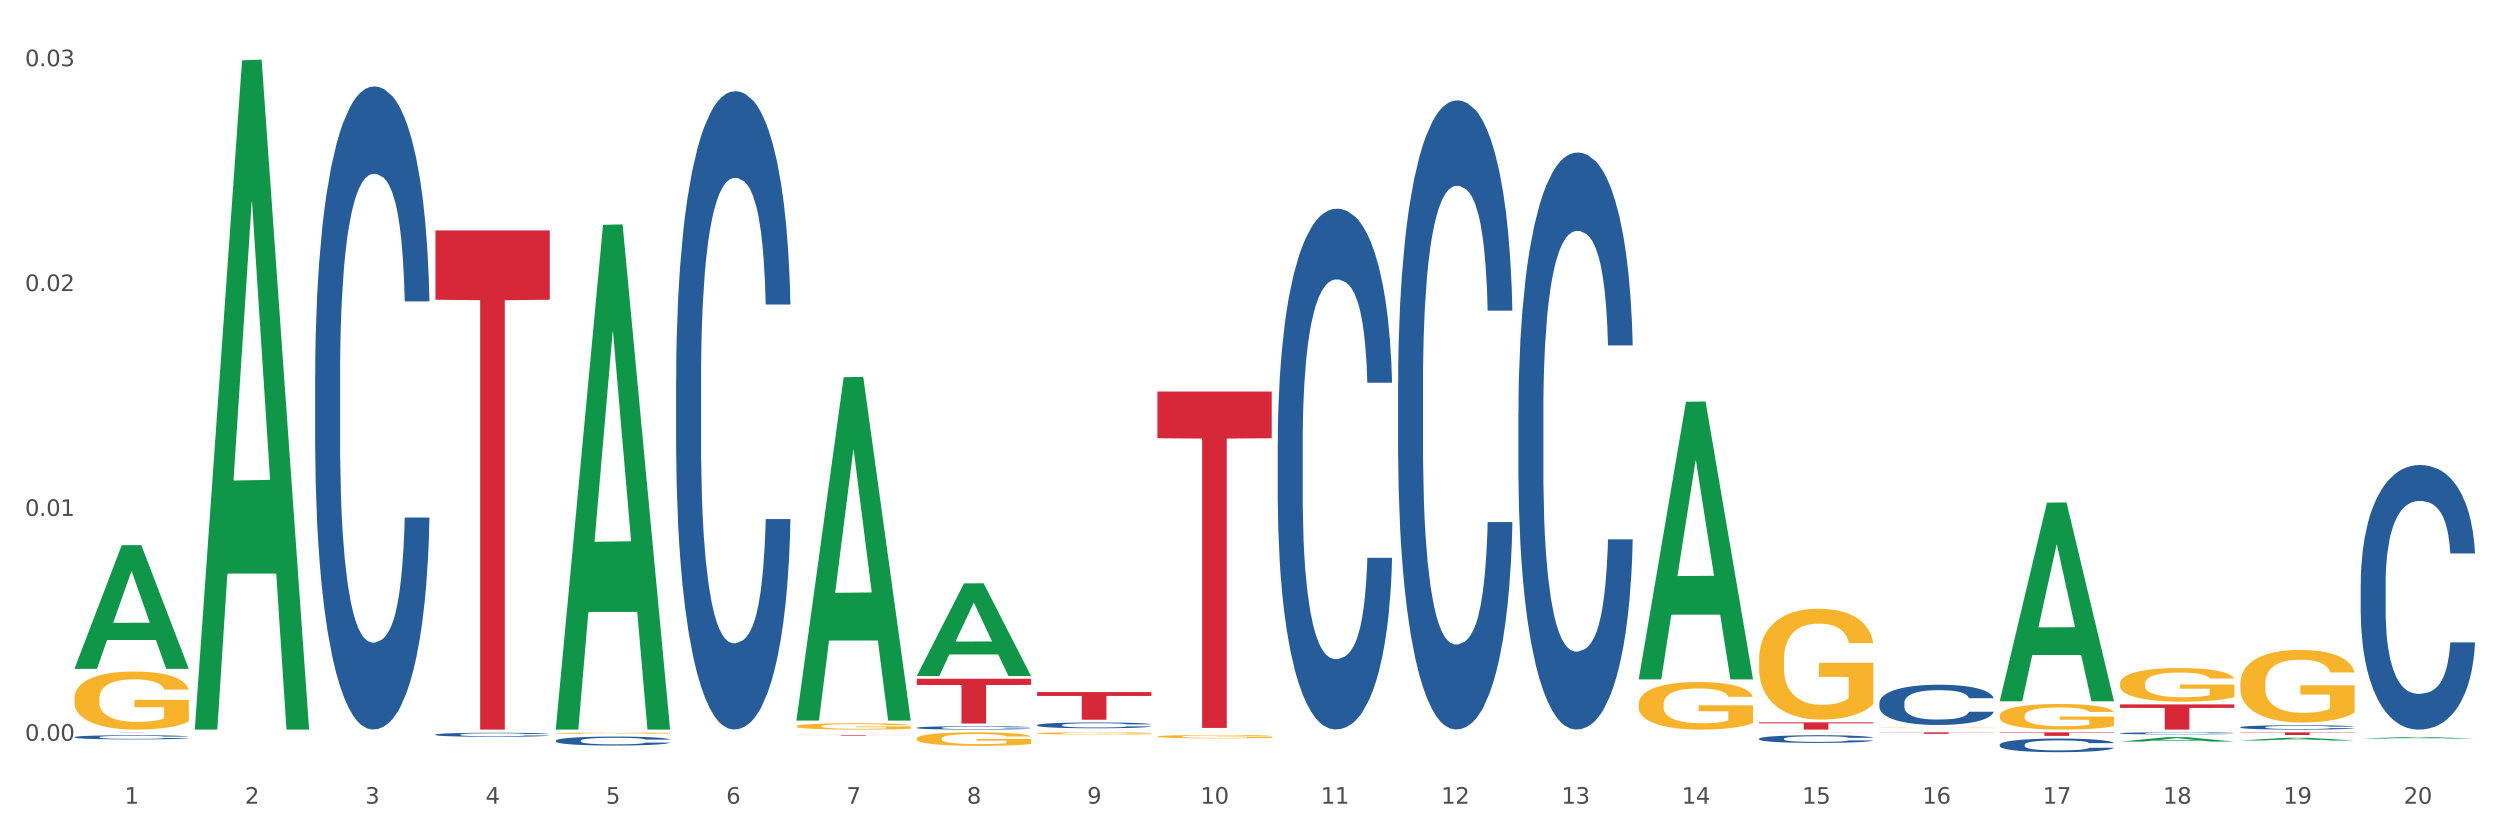 <?xml version="1.0" encoding="utf-8" standalone="no"?>
<!DOCTYPE svg PUBLIC "-//W3C//DTD SVG 1.1//EN"
  "http://www.w3.org/Graphics/SVG/1.1/DTD/svg11.dtd">
<svg xmlns:xlink="http://www.w3.org/1999/xlink" width="1080pt" height="360pt" viewBox="0 0 1080 360" xmlns="http://www.w3.org/2000/svg" version="1.1">
 <rect x="0" y="0" width="1080" height="360" fill="#333333" stroke="none"/>
 <defs>
  <style type="text/css">*{stroke-linejoin: round; stroke-linecap: butt}</style>
 </defs>
 <g id="figure_1">
  <g id="patch_1">
   <path d="M 0 360 
L 1080 360 
L 1080 0 
L 0 0 
z
" style="fill: #ffffff; stroke: #ffffff; stroke-linejoin: miter"/>
  </g>
  <g id="axes_1">
   <g id="matplotlib.axis_1">
    <g id="xtick_1">
     <g id="text_1">
      <!-- 1 -->
      <g style="fill: #4d4d4d" transform="translate(53.812 347.204) scale(0.096 -0.096)">
       <defs>
        <path id="DejaVuSans-31" d="M 794 531 
L 1825 531 
L 1825 4091 
L 703 3866 
L 703 4441 
L 1819 4666 
L 2450 4666 
L 2450 531 
L 3481 531 
L 3481 0 
L 794 0 
L 794 531 
z
" transform="scale(0.016)"/>
       </defs>
       <use xlink:href="#DejaVuSans-31"/>
      </g>
     </g>
    </g>
    <g id="xtick_2">
     <g id="text_2">
      <!-- 2 -->
      <g style="fill: #4d4d4d" transform="translate(105.793 347.204) scale(0.096 -0.096)">
       <defs>
        <path id="DejaVuSans-32" d="M 1228 531 
L 3431 531 
L 3431 0 
L 469 0 
L 469 531 
Q 828 903 1448 1529 
Q 2069 2156 2228 2338 
Q 2531 2678 2651 2914 
Q 2772 3150 2772 3378 
Q 2772 3750 2511 3984 
Q 2250 4219 1831 4219 
Q 1534 4219 1204 4116 
Q 875 4013 500 3803 
L 500 4441 
Q 881 4594 1212 4672 
Q 1544 4750 1819 4750 
Q 2544 4750 2975 4387 
Q 3406 4025 3406 3419 
Q 3406 3131 3298 2873 
Q 3191 2616 2906 2266 
Q 2828 2175 2409 1742 
Q 1991 1309 1228 531 
z
" transform="scale(0.016)"/>
       </defs>
       <use xlink:href="#DejaVuSans-32"/>
      </g>
     </g>
    </g>
    <g id="xtick_3">
     <g id="text_3">
      <!-- 3 -->
      <g style="fill: #4d4d4d" transform="translate(157.774 347.204) scale(0.096 -0.096)">
       <defs>
        <path id="DejaVuSans-33" d="M 2597 2516 
Q 3050 2419 3304 2112 
Q 3559 1806 3559 1356 
Q 3559 666 3084 287 
Q 2609 -91 1734 -91 
Q 1441 -91 1130 -33 
Q 819 25 488 141 
L 488 750 
Q 750 597 1062 519 
Q 1375 441 1716 441 
Q 2309 441 2620 675 
Q 2931 909 2931 1356 
Q 2931 1769 2642 2001 
Q 2353 2234 1838 2234 
L 1294 2234 
L 1294 2753 
L 1863 2753 
Q 2328 2753 2575 2939 
Q 2822 3125 2822 3475 
Q 2822 3834 2567 4026 
Q 2313 4219 1838 4219 
Q 1578 4219 1281 4162 
Q 984 4106 628 3988 
L 628 4550 
Q 988 4650 1302 4700 
Q 1616 4750 1894 4750 
Q 2613 4750 3031 4423 
Q 3450 4097 3450 3541 
Q 3450 3153 3228 2886 
Q 3006 2619 2597 2516 
z
" transform="scale(0.016)"/>
       </defs>
       <use xlink:href="#DejaVuSans-33"/>
      </g>
     </g>
    </g>
    <g id="xtick_4">
     <g id="text_4">
      <!-- 4 -->
      <g style="fill: #4d4d4d" transform="translate(209.756 347.204) scale(0.096 -0.096)">
       <defs>
        <path id="DejaVuSans-34" d="M 2419 4116 
L 825 1625 
L 2419 1625 
L 2419 4116 
z
M 2253 4666 
L 3047 4666 
L 3047 1625 
L 3713 1625 
L 3713 1100 
L 3047 1100 
L 3047 0 
L 2419 0 
L 2419 1100 
L 313 1100 
L 313 1709 
L 2253 4666 
z
" transform="scale(0.016)"/>
       </defs>
       <use xlink:href="#DejaVuSans-34"/>
      </g>
     </g>
    </g>
    <g id="xtick_5">
     <g id="text_5">
      <!-- 5 -->
      <g style="fill: #4d4d4d" transform="translate(261.737 347.204) scale(0.096 -0.096)">
       <defs>
        <path id="DejaVuSans-35" d="M 691 4666 
L 3169 4666 
L 3169 4134 
L 1269 4134 
L 1269 2991 
Q 1406 3038 1543 3061 
Q 1681 3084 1819 3084 
Q 2600 3084 3056 2656 
Q 3513 2228 3513 1497 
Q 3513 744 3044 326 
Q 2575 -91 1722 -91 
Q 1428 -91 1123 -41 
Q 819 9 494 109 
L 494 744 
Q 775 591 1075 516 
Q 1375 441 1709 441 
Q 2250 441 2565 725 
Q 2881 1009 2881 1497 
Q 2881 1984 2565 2268 
Q 2250 2553 1709 2553 
Q 1456 2553 1204 2497 
Q 953 2441 691 2322 
L 691 4666 
z
" transform="scale(0.016)"/>
       </defs>
       <use xlink:href="#DejaVuSans-35"/>
      </g>
     </g>
    </g>
    <g id="xtick_6">
     <g id="text_6">
      <!-- 6 -->
      <g style="fill: #4d4d4d" transform="translate(313.718 347.204) scale(0.096 -0.096)">
       <defs>
        <path id="DejaVuSans-36" d="M 2113 2584 
Q 1688 2584 1439 2293 
Q 1191 2003 1191 1497 
Q 1191 994 1439 701 
Q 1688 409 2113 409 
Q 2538 409 2786 701 
Q 3034 994 3034 1497 
Q 3034 2003 2786 2293 
Q 2538 2584 2113 2584 
z
M 3366 4563 
L 3366 3988 
Q 3128 4100 2886 4159 
Q 2644 4219 2406 4219 
Q 1781 4219 1451 3797 
Q 1122 3375 1075 2522 
Q 1259 2794 1537 2939 
Q 1816 3084 2150 3084 
Q 2853 3084 3261 2657 
Q 3669 2231 3669 1497 
Q 3669 778 3244 343 
Q 2819 -91 2113 -91 
Q 1303 -91 875 529 
Q 447 1150 447 2328 
Q 447 3434 972 4092 
Q 1497 4750 2381 4750 
Q 2619 4750 2861 4703 
Q 3103 4656 3366 4563 
z
" transform="scale(0.016)"/>
       </defs>
       <use xlink:href="#DejaVuSans-36"/>
      </g>
     </g>
    </g>
    <g id="xtick_7">
     <g id="text_7">
      <!-- 7 -->
      <g style="fill: #4d4d4d" transform="translate(365.699 347.204) scale(0.096 -0.096)">
       <defs>
        <path id="DejaVuSans-37" d="M 525 4666 
L 3525 4666 
L 3525 4397 
L 1831 0 
L 1172 0 
L 2766 4134 
L 525 4134 
L 525 4666 
z
" transform="scale(0.016)"/>
       </defs>
       <use xlink:href="#DejaVuSans-37"/>
      </g>
     </g>
    </g>
    <g id="xtick_8">
     <g id="text_8">
      <!-- 8 -->
      <g style="fill: #4d4d4d" transform="translate(417.68 347.204) scale(0.096 -0.096)">
       <defs>
        <path id="DejaVuSans-38" d="M 2034 2216 
Q 1584 2216 1326 1975 
Q 1069 1734 1069 1313 
Q 1069 891 1326 650 
Q 1584 409 2034 409 
Q 2484 409 2743 651 
Q 3003 894 3003 1313 
Q 3003 1734 2745 1975 
Q 2488 2216 2034 2216 
z
M 1403 2484 
Q 997 2584 770 2862 
Q 544 3141 544 3541 
Q 544 4100 942 4425 
Q 1341 4750 2034 4750 
Q 2731 4750 3128 4425 
Q 3525 4100 3525 3541 
Q 3525 3141 3298 2862 
Q 3072 2584 2669 2484 
Q 3125 2378 3379 2068 
Q 3634 1759 3634 1313 
Q 3634 634 3220 271 
Q 2806 -91 2034 -91 
Q 1263 -91 848 271 
Q 434 634 434 1313 
Q 434 1759 690 2068 
Q 947 2378 1403 2484 
z
M 1172 3481 
Q 1172 3119 1398 2916 
Q 1625 2713 2034 2713 
Q 2441 2713 2670 2916 
Q 2900 3119 2900 3481 
Q 2900 3844 2670 4047 
Q 2441 4250 2034 4250 
Q 1625 4250 1398 4047 
Q 1172 3844 1172 3481 
z
" transform="scale(0.016)"/>
       </defs>
       <use xlink:href="#DejaVuSans-38"/>
      </g>
     </g>
    </g>
    <g id="xtick_9">
     <g id="text_9">
      <!-- 9 -->
      <g style="fill: #4d4d4d" transform="translate(469.662 347.204) scale(0.096 -0.096)">
       <defs>
        <path id="DejaVuSans-39" d="M 703 97 
L 703 672 
Q 941 559 1184 500 
Q 1428 441 1663 441 
Q 2288 441 2617 861 
Q 2947 1281 2994 2138 
Q 2813 1869 2534 1725 
Q 2256 1581 1919 1581 
Q 1219 1581 811 2004 
Q 403 2428 403 3163 
Q 403 3881 828 4315 
Q 1253 4750 1959 4750 
Q 2769 4750 3195 4129 
Q 3622 3509 3622 2328 
Q 3622 1225 3098 567 
Q 2575 -91 1691 -91 
Q 1453 -91 1209 -44 
Q 966 3 703 97 
z
M 1959 2075 
Q 2384 2075 2632 2365 
Q 2881 2656 2881 3163 
Q 2881 3666 2632 3958 
Q 2384 4250 1959 4250 
Q 1534 4250 1286 3958 
Q 1038 3666 1038 3163 
Q 1038 2656 1286 2365 
Q 1534 2075 1959 2075 
z
" transform="scale(0.016)"/>
       </defs>
       <use xlink:href="#DejaVuSans-39"/>
      </g>
     </g>
    </g>
    <g id="xtick_10">
     <g id="text_10">
      <!-- 10 -->
      <g style="fill: #4d4d4d" transform="translate(518.589 347.204) scale(0.096 -0.096)">
       <defs>
        <path id="DejaVuSans-30" d="M 2034 4250 
Q 1547 4250 1301 3770 
Q 1056 3291 1056 2328 
Q 1056 1369 1301 889 
Q 1547 409 2034 409 
Q 2525 409 2770 889 
Q 3016 1369 3016 2328 
Q 3016 3291 2770 3770 
Q 2525 4250 2034 4250 
z
M 2034 4750 
Q 2819 4750 3233 4129 
Q 3647 3509 3647 2328 
Q 3647 1150 3233 529 
Q 2819 -91 2034 -91 
Q 1250 -91 836 529 
Q 422 1150 422 2328 
Q 422 3509 836 4129 
Q 1250 4750 2034 4750 
z
" transform="scale(0.016)"/>
       </defs>
       <use xlink:href="#DejaVuSans-31"/>
       <use xlink:href="#DejaVuSans-30" transform="translate(63.623 0)"/>
      </g>
     </g>
    </g>
    <g id="xtick_11">
     <g id="text_11">
      <!-- 11 -->
      <g style="fill: #4d4d4d" transform="translate(570.57 347.204) scale(0.096 -0.096)">
       <use xlink:href="#DejaVuSans-31"/>
       <use xlink:href="#DejaVuSans-31" transform="translate(63.623 0)"/>
      </g>
     </g>
    </g>
    <g id="xtick_12">
     <g id="text_12">
      <!-- 12 -->
      <g style="fill: #4d4d4d" transform="translate(622.551 347.204) scale(0.096 -0.096)">
       <use xlink:href="#DejaVuSans-31"/>
       <use xlink:href="#DejaVuSans-32" transform="translate(63.623 0)"/>
      </g>
     </g>
    </g>
    <g id="xtick_13">
     <g id="text_13">
      <!-- 13 -->
      <g style="fill: #4d4d4d" transform="translate(674.533 347.204) scale(0.096 -0.096)">
       <use xlink:href="#DejaVuSans-31"/>
       <use xlink:href="#DejaVuSans-33" transform="translate(63.623 0)"/>
      </g>
     </g>
    </g>
    <g id="xtick_14">
     <g id="text_14">
      <!-- 14 -->
      <g style="fill: #4d4d4d" transform="translate(726.514 347.204) scale(0.096 -0.096)">
       <use xlink:href="#DejaVuSans-31"/>
       <use xlink:href="#DejaVuSans-34" transform="translate(63.623 0)"/>
      </g>
     </g>
    </g>
    <g id="xtick_15">
     <g id="text_15">
      <!-- 15 -->
      <g style="fill: #4d4d4d" transform="translate(778.495 347.204) scale(0.096 -0.096)">
       <use xlink:href="#DejaVuSans-31"/>
       <use xlink:href="#DejaVuSans-35" transform="translate(63.623 0)"/>
      </g>
     </g>
    </g>
    <g id="xtick_16">
     <g id="text_16">
      <!-- 16 -->
      <g style="fill: #4d4d4d" transform="translate(830.476 347.204) scale(0.096 -0.096)">
       <use xlink:href="#DejaVuSans-31"/>
       <use xlink:href="#DejaVuSans-36" transform="translate(63.623 0)"/>
      </g>
     </g>
    </g>
    <g id="xtick_17">
     <g id="text_17">
      <!-- 17 -->
      <g style="fill: #4d4d4d" transform="translate(882.457 347.204) scale(0.096 -0.096)">
       <use xlink:href="#DejaVuSans-31"/>
       <use xlink:href="#DejaVuSans-37" transform="translate(63.623 0)"/>
      </g>
     </g>
    </g>
    <g id="xtick_18">
     <g id="text_18">
      <!-- 18 -->
      <g style="fill: #4d4d4d" transform="translate(934.439 347.204) scale(0.096 -0.096)">
       <use xlink:href="#DejaVuSans-31"/>
       <use xlink:href="#DejaVuSans-38" transform="translate(63.623 0)"/>
      </g>
     </g>
    </g>
    <g id="xtick_19">
     <g id="text_19">
      <!-- 19 -->
      <g style="fill: #4d4d4d" transform="translate(986.42 347.204) scale(0.096 -0.096)">
       <use xlink:href="#DejaVuSans-31"/>
       <use xlink:href="#DejaVuSans-39" transform="translate(63.623 0)"/>
      </g>
     </g>
    </g>
    <g id="xtick_20">
     <g id="text_20">
      <!-- 20 -->
      <g style="fill: #4d4d4d" transform="translate(1038.401 347.204) scale(0.096 -0.096)">
       <use xlink:href="#DejaVuSans-32"/>
       <use xlink:href="#DejaVuSans-30" transform="translate(63.623 0)"/>
      </g>
     </g>
    </g>
    <g id="xtick_21"/>
    <g id="xtick_22"/>
    <g id="xtick_23"/>
    <g id="xtick_24"/>
    <g id="xtick_25"/>
    <g id="xtick_26"/>
    <g id="xtick_27"/>
    <g id="xtick_28"/>
    <g id="xtick_29"/>
    <g id="xtick_30"/>
    <g id="xtick_31"/>
    <g id="xtick_32"/>
    <g id="xtick_33"/>
    <g id="xtick_34"/>
    <g id="xtick_35"/>
    <g id="xtick_36"/>
    <g id="xtick_37"/>
    <g id="xtick_38"/>
    <g id="xtick_39"/>
   </g>
   <g id="matplotlib.axis_2">
    <g id="ytick_1">
     <g id="text_21">
      <!-- 0.00 -->
      <g style="fill: #4d4d4d" transform="translate(10.8 320.002) scale(0.096 -0.096)">
       <defs>
        <path id="DejaVuSans-2e" d="M 684 794 
L 1344 794 
L 1344 0 
L 684 0 
L 684 794 
z
" transform="scale(0.016)"/>
       </defs>
       <use xlink:href="#DejaVuSans-30"/>
       <use xlink:href="#DejaVuSans-2e" transform="translate(63.623 0)"/>
       <use xlink:href="#DejaVuSans-30" transform="translate(95.41 0)"/>
       <use xlink:href="#DejaVuSans-30" transform="translate(159.033 0)"/>
      </g>
     </g>
    </g>
    <g id="ytick_2">
     <g id="text_22">
      <!-- 0.01 -->
      <g style="fill: #4d4d4d" transform="translate(10.8 222.872) scale(0.096 -0.096)">
       <use xlink:href="#DejaVuSans-30"/>
       <use xlink:href="#DejaVuSans-2e" transform="translate(63.623 0)"/>
       <use xlink:href="#DejaVuSans-30" transform="translate(95.41 0)"/>
       <use xlink:href="#DejaVuSans-31" transform="translate(159.033 0)"/>
      </g>
     </g>
    </g>
    <g id="ytick_3">
     <g id="text_23">
      <!-- 0.02 -->
      <g style="fill: #4d4d4d" transform="translate(10.8 125.742) scale(0.096 -0.096)">
       <use xlink:href="#DejaVuSans-30"/>
       <use xlink:href="#DejaVuSans-2e" transform="translate(63.623 0)"/>
       <use xlink:href="#DejaVuSans-30" transform="translate(95.41 0)"/>
       <use xlink:href="#DejaVuSans-32" transform="translate(159.033 0)"/>
      </g>
     </g>
    </g>
    <g id="ytick_4">
     <g id="text_24">
      <!-- 0.03 -->
      <g style="fill: #4d4d4d" transform="translate(10.8 28.612) scale(0.096 -0.096)">
       <use xlink:href="#DejaVuSans-30"/>
       <use xlink:href="#DejaVuSans-2e" transform="translate(63.623 0)"/>
       <use xlink:href="#DejaVuSans-30" transform="translate(95.41 0)"/>
       <use xlink:href="#DejaVuSans-33" transform="translate(159.033 0)"/>
      </g>
     </g>
    </g>
    <g id="ytick_5"/>
    <g id="ytick_6"/>
    <g id="ytick_7"/>
   </g>
   <g id="PolyCollection_1">
    <path d="M 32.175 288.841 
L 32.226 288.79 
L 52.59 235.527 
L 61.041 235.477 
L 81.557 288.941 
L 71.783 288.941 
L 67.353 276.491 
L 46.328 276.491 
L 46.175 276.692 
L 41.899 288.941 
L 32.175 288.941 
L 32.175 288.841 
L 48.975 269.061 
L 64.706 269.011 
L 56.917 246.872 
L 56.815 246.772 
L 56.713 246.922 
L 48.924 269.011 
L 48.975 269.061 
L 32.175 288.841 
z
" clip-path="url(#pef8563999f)" style="fill: #109648"/>
    <path d="M 448.025 313.23 
L 448.083 313.228 
L 448.083 313.164 
L 448.258 313.076 
L 448.9 312.916 
L 449.717 312.794 
L 451.118 312.652 
L 451.877 312.592 
L 452.869 312.525 
L 454.912 312.417 
L 457.247 312.326 
L 458.882 312.275 
L 460.107 312.243 
L 462.851 312.185 
L 464.427 312.16 
L 466.061 312.139 
L 467.462 312.126 
L 469.797 312.11 
L 471.665 312.103 
L 473.825 312.1 
L 475.634 312.103 
L 478.027 312.112 
L 481.53 312.139 
L 482.872 312.156 
L 484.682 312.183 
L 486.55 312.22 
L 488.067 312.257 
L 489.818 312.309 
L 491.628 312.378 
L 493.379 312.466 
L 494.605 312.546 
L 495.597 312.631 
L 496.473 312.734 
L 497.115 312.847 
L 497.407 312.941 
L 486.725 312.941 
L 486.433 312.856 
L 485.849 312.764 
L 485.266 312.702 
L 484.623 312.652 
L 483.631 312.594 
L 482.756 312.557 
L 481.296 312.514 
L 479.954 312.486 
L 478.845 312.47 
L 477.502 312.456 
L 474.642 312.443 
L 472.599 312.443 
L 471.315 312.447 
L 469.739 312.459 
L 468.396 312.475 
L 466.82 312.502 
L 465.594 312.532 
L 464.369 312.571 
L 463.668 312.599 
L 462.617 312.649 
L 461.917 312.691 
L 460.983 312.762 
L 460.458 312.812 
L 459.524 312.943 
L 459.115 313.04 
L 458.94 313.106 
L 458.823 313.18 
L 458.823 313.538 
L 459.174 313.699 
L 459.465 313.768 
L 459.932 313.846 
L 460.808 313.947 
L 462.092 314.046 
L 463.435 314.117 
L 464.544 314.16 
L 465.594 314.193 
L 466.645 314.218 
L 467.929 314.241 
L 468.98 314.255 
L 470.556 314.268 
L 472.424 314.275 
L 473.883 314.275 
L 476.86 314.264 
L 478.203 314.252 
L 479.487 314.236 
L 480.888 314.211 
L 481.997 314.183 
L 482.639 314.163 
L 483.69 314.119 
L 484.507 314.073 
L 485.207 314.02 
L 485.674 313.974 
L 486.199 313.906 
L 486.608 313.827 
L 486.725 313.786 
L 497.407 313.786 
L 497.173 313.869 
L 496.765 313.949 
L 495.947 314.057 
L 495.305 314.119 
L 494.313 314.195 
L 493.262 314.259 
L 491.803 314.33 
L 490.461 314.383 
L 489.06 314.429 
L 487.542 314.471 
L 484.799 314.528 
L 483.806 314.544 
L 481.705 314.572 
L 480.07 314.588 
L 477.677 314.604 
L 475.226 314.613 
L 472.657 314.615 
L 470.381 314.611 
L 467.871 314.597 
L 466.295 314.583 
L 464.544 314.562 
L 462.501 314.53 
L 460.574 314.491 
L 458.765 314.445 
L 457.072 314.392 
L 455.496 314.333 
L 453.453 314.234 
L 451.936 314.138 
L 450.826 314.048 
L 450.068 313.972 
L 449.309 313.876 
L 448.9 313.809 
L 448.258 313.648 
L 448.025 313.499 
L 448.025 313.23 
z
" clip-path="url(#pef8563999f)" style="fill: #255c99"/>
    <path d="M 396.043 314.383 
L 396.102 314.381 
L 396.102 314.344 
L 396.277 314.293 
L 396.919 314.199 
L 397.736 314.127 
L 399.137 314.044 
L 399.896 314.009 
L 400.888 313.97 
L 402.931 313.907 
L 405.266 313.854 
L 406.9 313.824 
L 408.126 313.805 
L 410.87 313.772 
L 412.446 313.757 
L 414.08 313.745 
L 415.481 313.737 
L 417.816 313.727 
L 419.684 313.723 
L 421.844 313.722 
L 423.653 313.723 
L 426.046 313.729 
L 429.549 313.745 
L 430.891 313.754 
L 432.701 313.77 
L 434.568 313.792 
L 436.086 313.813 
L 437.837 313.844 
L 439.647 313.884 
L 441.398 313.935 
L 442.624 313.982 
L 443.616 314.032 
L 444.492 314.093 
L 445.134 314.158 
L 445.426 314.213 
L 434.744 314.213 
L 434.452 314.164 
L 433.868 314.11 
L 433.284 314.074 
L 432.642 314.044 
L 431.65 314.011 
L 430.774 313.989 
L 429.315 313.964 
L 427.973 313.948 
L 426.863 313.938 
L 425.521 313.93 
L 422.661 313.922 
L 420.618 313.922 
L 419.334 313.925 
L 417.758 313.931 
L 416.415 313.941 
L 414.839 313.957 
L 413.613 313.974 
L 412.387 313.997 
L 411.687 314.013 
L 410.636 314.043 
L 409.936 314.067 
L 409.002 314.109 
L 408.477 314.138 
L 407.543 314.215 
L 407.134 314.271 
L 406.959 314.31 
L 406.842 314.353 
L 406.842 314.562 
L 407.192 314.656 
L 407.484 314.697 
L 407.951 314.742 
L 408.827 314.801 
L 410.111 314.859 
L 411.453 314.901 
L 412.563 314.926 
L 413.613 314.945 
L 414.664 314.96 
L 415.948 314.973 
L 416.999 314.981 
L 418.575 314.989 
L 420.443 314.993 
L 421.902 314.993 
L 424.879 314.987 
L 426.221 314.98 
L 427.506 314.971 
L 428.906 314.956 
L 430.016 314.94 
L 430.658 314.928 
L 431.708 314.902 
L 432.526 314.875 
L 433.226 314.844 
L 433.693 314.818 
L 434.218 314.777 
L 434.627 314.732 
L 434.744 314.707 
L 445.426 314.707 
L 445.192 314.756 
L 444.783 314.803 
L 443.966 314.866 
L 443.324 314.902 
L 442.332 314.946 
L 441.281 314.984 
L 439.822 315.026 
L 438.479 315.057 
L 437.078 315.083 
L 435.561 315.108 
L 432.817 315.141 
L 431.825 315.151 
L 429.724 315.167 
L 428.089 315.176 
L 425.696 315.185 
L 423.244 315.191 
L 420.676 315.192 
L 418.4 315.19 
L 415.89 315.181 
L 414.314 315.173 
L 412.563 315.161 
L 410.52 315.143 
L 408.593 315.12 
L 406.784 315.093 
L 405.091 315.062 
L 403.515 315.027 
L 401.472 314.969 
L 399.954 314.913 
L 398.845 314.861 
L 398.086 314.816 
L 397.328 314.76 
L 396.919 314.721 
L 396.277 314.627 
L 396.043 314.54 
L 396.043 314.383 
z
" clip-path="url(#pef8563999f)" style="fill: #255c99"/>
    <path d="M 292.081 163.302 
L 292.139 163.05 
L 292.139 155.999 
L 292.315 146.429 
L 292.957 128.8 
L 293.774 115.452 
L 295.175 99.838 
L 295.934 93.29 
L 296.926 85.986 
L 298.969 74.15 
L 301.304 64.076 
L 302.938 58.535 
L 304.164 55.01 
L 306.907 48.714 
L 308.483 45.943 
L 310.118 43.677 
L 311.519 42.166 
L 313.854 40.403 
L 315.721 39.647 
L 317.881 39.395 
L 319.691 39.647 
L 322.084 40.655 
L 325.586 43.677 
L 326.929 45.44 
L 328.738 48.462 
L 330.606 52.491 
L 332.124 56.521 
L 333.875 62.313 
L 335.684 69.868 
L 337.436 79.438 
L 338.661 88.253 
L 339.654 97.571 
L 340.529 108.904 
L 341.171 121.244 
L 341.463 131.57 
L 330.781 131.57 
L 330.489 122.252 
L 329.906 112.178 
L 329.322 105.378 
L 328.68 99.838 
L 327.688 93.542 
L 326.812 89.512 
L 325.353 84.727 
L 324.01 81.705 
L 322.901 79.942 
L 321.559 78.431 
L 318.698 76.92 
L 316.655 76.92 
L 315.371 77.424 
L 313.795 78.683 
L 312.453 80.446 
L 310.877 83.468 
L 309.651 86.742 
L 308.425 91.023 
L 307.725 94.045 
L 306.674 99.586 
L 305.973 104.119 
L 305.039 111.926 
L 304.514 117.467 
L 303.58 131.822 
L 303.172 142.399 
L 302.996 149.703 
L 302.88 157.761 
L 302.88 197.049 
L 303.23 214.678 
L 303.522 222.233 
L 303.989 230.796 
L 304.864 241.877 
L 306.149 252.706 
L 307.491 260.513 
L 308.6 265.298 
L 309.651 268.824 
L 310.701 271.594 
L 311.986 274.113 
L 313.036 275.624 
L 314.612 277.135 
L 316.48 277.89 
L 317.94 277.89 
L 320.916 276.631 
L 322.259 275.372 
L 323.543 273.609 
L 324.944 270.839 
L 326.053 267.817 
L 326.695 265.55 
L 327.746 260.765 
L 328.563 255.728 
L 329.264 249.936 
L 329.731 244.899 
L 330.256 237.344 
L 330.664 228.781 
L 330.781 224.248 
L 341.463 224.248 
L 341.23 233.314 
L 340.821 242.129 
L 340.004 253.965 
L 339.362 260.765 
L 338.369 269.076 
L 337.319 276.128 
L 335.86 283.935 
L 334.517 289.727 
L 333.116 294.764 
L 331.598 299.297 
L 328.855 305.593 
L 327.863 307.356 
L 325.761 310.378 
L 324.127 312.141 
L 321.734 313.904 
L 319.282 314.911 
L 316.714 315.163 
L 314.437 314.659 
L 311.927 313.148 
L 310.351 311.637 
L 308.6 309.371 
L 306.557 305.845 
L 304.631 301.564 
L 302.821 296.527 
L 301.129 290.734 
L 299.553 284.187 
L 297.51 273.357 
L 295.992 262.78 
L 294.883 252.958 
L 294.124 244.647 
L 293.365 234.07 
L 292.957 226.766 
L 292.315 209.137 
L 292.081 192.768 
L 292.081 163.302 
z
" clip-path="url(#pef8563999f)" style="fill: #255c99"/>
    <path d="M 240.1 319.942 
L 240.158 319.938 
L 240.158 319.84 
L 240.333 319.706 
L 240.975 319.459 
L 241.793 319.272 
L 243.193 319.053 
L 243.952 318.961 
L 244.945 318.859 
L 246.988 318.693 
L 249.322 318.552 
L 250.957 318.475 
L 252.183 318.425 
L 254.926 318.337 
L 256.502 318.298 
L 258.137 318.267 
L 259.537 318.245 
L 261.872 318.221 
L 263.74 318.21 
L 265.9 318.207 
L 267.709 318.21 
L 270.103 318.224 
L 273.605 318.267 
L 274.947 318.291 
L 276.757 318.334 
L 278.625 318.39 
L 280.143 318.446 
L 281.894 318.528 
L 283.703 318.633 
L 285.454 318.767 
L 286.68 318.891 
L 287.672 319.021 
L 288.548 319.18 
L 289.19 319.353 
L 289.482 319.498 
L 278.8 319.498 
L 278.508 319.367 
L 277.924 319.226 
L 277.341 319.131 
L 276.699 319.053 
L 275.706 318.965 
L 274.831 318.909 
L 273.371 318.842 
L 272.029 318.799 
L 270.92 318.775 
L 269.577 318.753 
L 266.717 318.732 
L 264.674 318.732 
L 263.39 318.739 
L 261.814 318.757 
L 260.471 318.782 
L 258.895 318.824 
L 257.67 318.87 
L 256.444 318.93 
L 255.743 318.972 
L 254.693 319.05 
L 253.992 319.113 
L 253.058 319.222 
L 252.533 319.3 
L 251.599 319.501 
L 251.19 319.649 
L 251.015 319.752 
L 250.899 319.864 
L 250.899 320.415 
L 251.249 320.661 
L 251.541 320.767 
L 252.008 320.887 
L 252.883 321.042 
L 254.167 321.194 
L 255.51 321.303 
L 256.619 321.37 
L 257.67 321.42 
L 258.72 321.459 
L 260.004 321.494 
L 261.055 321.515 
L 262.631 321.536 
L 264.499 321.547 
L 265.958 321.547 
L 268.935 321.529 
L 270.278 321.512 
L 271.562 321.487 
L 272.963 321.448 
L 274.072 321.406 
L 274.714 321.374 
L 275.765 321.307 
L 276.582 321.236 
L 277.282 321.155 
L 277.749 321.085 
L 278.275 320.979 
L 278.683 320.859 
L 278.8 320.796 
L 289.482 320.796 
L 289.248 320.923 
L 288.84 321.046 
L 288.023 321.212 
L 287.381 321.307 
L 286.388 321.423 
L 285.338 321.522 
L 283.878 321.631 
L 282.536 321.713 
L 281.135 321.783 
L 279.617 321.847 
L 276.874 321.935 
L 275.881 321.959 
L 273.78 322.002 
L 272.146 322.026 
L 269.752 322.051 
L 267.301 322.065 
L 264.733 322.069 
L 262.456 322.062 
L 259.946 322.041 
L 258.37 322.019 
L 256.619 321.988 
L 254.576 321.938 
L 252.65 321.878 
L 250.84 321.808 
L 249.147 321.727 
L 247.571 321.635 
L 245.528 321.483 
L 244.011 321.335 
L 242.902 321.198 
L 242.143 321.081 
L 241.384 320.933 
L 240.975 320.831 
L 240.333 320.584 
L 240.1 320.355 
L 240.1 319.942 
z
" clip-path="url(#pef8563999f)" style="fill: #255c99"/>
    <path d="M 188.119 317.334 
L 188.177 317.332 
L 188.177 317.287 
L 188.352 317.226 
L 188.994 317.113 
L 189.811 317.028 
L 191.212 316.928 
L 191.971 316.887 
L 192.963 316.84 
L 195.006 316.764 
L 197.341 316.7 
L 198.976 316.665 
L 200.201 316.642 
L 202.945 316.602 
L 204.521 316.584 
L 206.155 316.57 
L 207.556 316.56 
L 209.891 316.549 
L 211.759 316.544 
L 213.919 316.542 
L 215.728 316.544 
L 218.121 316.55 
L 221.624 316.57 
L 222.966 316.581 
L 224.776 316.6 
L 226.644 316.626 
L 228.161 316.652 
L 229.912 316.689 
L 231.722 316.737 
L 233.473 316.798 
L 234.699 316.854 
L 235.691 316.914 
L 236.567 316.986 
L 237.209 317.065 
L 237.501 317.131 
L 226.819 317.131 
L 226.527 317.072 
L 225.943 317.007 
L 225.36 316.964 
L 224.717 316.928 
L 223.725 316.888 
L 222.85 316.862 
L 221.39 316.832 
L 220.048 316.813 
L 218.939 316.801 
L 217.596 316.792 
L 214.736 316.782 
L 212.693 316.782 
L 211.409 316.785 
L 209.833 316.793 
L 208.49 316.805 
L 206.914 316.824 
L 205.688 316.845 
L 204.463 316.872 
L 203.762 316.891 
L 202.711 316.927 
L 202.011 316.956 
L 201.077 317.006 
L 200.552 317.041 
L 199.618 317.133 
L 199.209 317.2 
L 199.034 317.247 
L 198.917 317.298 
L 198.917 317.549 
L 199.268 317.662 
L 199.559 317.71 
L 200.026 317.765 
L 200.902 317.836 
L 202.186 317.905 
L 203.529 317.955 
L 204.638 317.985 
L 205.688 318.008 
L 206.739 318.025 
L 208.023 318.042 
L 209.074 318.051 
L 210.65 318.061 
L 212.518 318.066 
L 213.977 318.066 
L 216.954 318.058 
L 218.297 318.05 
L 219.581 318.038 
L 220.982 318.021 
L 222.091 318.001 
L 222.733 317.987 
L 223.783 317.956 
L 224.601 317.924 
L 225.301 317.887 
L 225.768 317.855 
L 226.293 317.807 
L 226.702 317.752 
L 226.819 317.723 
L 237.501 317.723 
L 237.267 317.781 
L 236.859 317.837 
L 236.041 317.913 
L 235.399 317.956 
L 234.407 318.009 
L 233.356 318.054 
L 231.897 318.104 
L 230.555 318.141 
L 229.154 318.173 
L 227.636 318.202 
L 224.893 318.243 
L 223.9 318.254 
L 221.799 318.273 
L 220.164 318.284 
L 217.771 318.296 
L 215.32 318.302 
L 212.751 318.304 
L 210.475 318.3 
L 207.965 318.291 
L 206.389 318.281 
L 204.638 318.267 
L 202.595 318.244 
L 200.668 318.217 
L 198.859 318.185 
L 197.166 318.148 
L 195.59 318.106 
L 193.547 318.037 
L 192.029 317.969 
L 190.92 317.906 
L 190.162 317.853 
L 189.403 317.786 
L 188.994 317.739 
L 188.352 317.627 
L 188.119 317.522 
L 188.119 317.334 
z
" clip-path="url(#pef8563999f)" style="fill: #255c99"/>
    <path d="M 136.137 162.17 
L 136.196 161.916 
L 136.196 154.812 
L 136.371 145.171 
L 137.013 127.41 
L 137.83 113.963 
L 139.231 98.233 
L 139.99 91.636 
L 140.982 84.279 
L 143.025 72.354 
L 145.36 62.205 
L 146.994 56.624 
L 148.22 53.071 
L 150.964 46.729 
L 152.54 43.938 
L 154.174 41.654 
L 155.575 40.132 
L 157.91 38.356 
L 159.778 37.595 
L 161.938 37.341 
L 163.747 37.595 
L 166.14 38.61 
L 169.643 41.654 
L 170.985 43.43 
L 172.795 46.475 
L 174.662 50.534 
L 176.18 54.594 
L 177.931 60.429 
L 179.741 68.041 
L 181.492 77.682 
L 182.718 86.562 
L 183.71 95.95 
L 184.586 107.367 
L 185.228 119.799 
L 185.52 130.201 
L 174.838 130.201 
L 174.546 120.814 
L 173.962 110.665 
L 173.378 103.815 
L 172.736 98.233 
L 171.744 91.89 
L 170.868 87.831 
L 169.409 83.01 
L 168.067 79.965 
L 166.957 78.189 
L 165.615 76.667 
L 162.755 75.145 
L 160.712 75.145 
L 159.428 75.652 
L 157.852 76.921 
L 156.509 78.697 
L 154.933 81.741 
L 153.707 85.04 
L 152.481 89.353 
L 151.781 92.398 
L 150.73 97.979 
L 150.03 102.546 
L 149.096 110.411 
L 148.57 115.993 
L 147.637 130.455 
L 147.228 141.111 
L 147.053 148.469 
L 146.936 156.588 
L 146.936 196.168 
L 147.286 213.928 
L 147.578 221.539 
L 148.045 230.166 
L 148.921 241.329 
L 150.205 252.239 
L 151.547 260.104 
L 152.656 264.925 
L 153.707 268.477 
L 154.758 271.268 
L 156.042 273.805 
L 157.093 275.327 
L 158.669 276.849 
L 160.537 277.611 
L 161.996 277.611 
L 164.973 276.342 
L 166.315 275.073 
L 167.6 273.297 
L 169 270.507 
L 170.11 267.462 
L 170.752 265.179 
L 171.802 260.358 
L 172.619 255.284 
L 173.32 249.448 
L 173.787 244.374 
L 174.312 236.762 
L 174.721 228.136 
L 174.838 223.569 
L 185.52 223.569 
L 185.286 232.703 
L 184.877 241.583 
L 184.06 253.508 
L 183.418 260.358 
L 182.426 268.731 
L 181.375 275.835 
L 179.916 283.7 
L 178.573 289.535 
L 177.172 294.61 
L 175.655 299.177 
L 172.911 305.519 
L 171.919 307.295 
L 169.818 310.34 
L 168.183 312.116 
L 165.79 313.892 
L 163.338 314.907 
L 160.77 315.161 
L 158.494 314.653 
L 155.984 313.131 
L 154.408 311.609 
L 152.656 309.325 
L 150.613 305.773 
L 148.687 301.46 
L 146.878 296.386 
L 145.185 290.55 
L 143.609 283.954 
L 141.566 273.044 
L 140.048 262.388 
L 138.939 252.493 
L 138.18 244.12 
L 137.422 233.464 
L 137.013 226.106 
L 136.371 208.346 
L 136.137 191.854 
L 136.137 162.17 
z
" clip-path="url(#pef8563999f)" style="fill: #255c99"/>
    <path d="M 32.175 318.429 
L 32.233 318.427 
L 32.233 318.381 
L 32.408 318.318 
L 33.051 318.203 
L 33.868 318.116 
L 35.269 318.013 
L 36.028 317.971 
L 37.02 317.923 
L 39.063 317.845 
L 41.398 317.78 
L 43.032 317.743 
L 44.258 317.72 
L 47.001 317.679 
L 48.577 317.661 
L 50.212 317.646 
L 51.613 317.636 
L 53.948 317.625 
L 55.815 317.62 
L 57.975 317.618 
L 59.785 317.62 
L 62.178 317.626 
L 65.68 317.646 
L 67.023 317.658 
L 68.832 317.677 
L 70.7 317.704 
L 72.218 317.73 
L 73.969 317.768 
L 75.778 317.817 
L 77.53 317.88 
L 78.755 317.938 
L 79.748 317.999 
L 80.623 318.073 
L 81.265 318.154 
L 81.557 318.221 
L 70.875 318.221 
L 70.583 318.16 
L 70 318.094 
L 69.416 318.05 
L 68.774 318.013 
L 67.782 317.972 
L 66.906 317.946 
L 65.447 317.915 
L 64.104 317.895 
L 62.995 317.883 
L 61.653 317.873 
L 58.792 317.864 
L 56.749 317.864 
L 55.465 317.867 
L 53.889 317.875 
L 52.547 317.887 
L 50.971 317.906 
L 49.745 317.928 
L 48.519 317.956 
L 47.819 317.976 
L 46.768 318.012 
L 46.067 318.041 
L 45.133 318.093 
L 44.608 318.129 
L 43.674 318.223 
L 43.266 318.292 
L 43.09 318.34 
L 42.974 318.392 
L 42.974 318.649 
L 43.324 318.765 
L 43.616 318.814 
L 44.083 318.87 
L 44.958 318.943 
L 46.242 319.013 
L 47.585 319.065 
L 48.694 319.096 
L 49.745 319.119 
L 50.795 319.137 
L 52.08 319.154 
L 53.13 319.163 
L 54.706 319.173 
L 56.574 319.178 
L 58.033 319.178 
L 61.01 319.17 
L 62.353 319.162 
L 63.637 319.15 
L 65.038 319.132 
L 66.147 319.112 
L 66.789 319.097 
L 67.84 319.066 
L 68.657 319.033 
L 69.358 318.995 
L 69.825 318.962 
L 70.35 318.913 
L 70.758 318.857 
L 70.875 318.827 
L 81.557 318.827 
L 81.324 318.887 
L 80.915 318.944 
L 80.098 319.022 
L 79.456 319.066 
L 78.463 319.121 
L 77.413 319.167 
L 75.953 319.218 
L 74.611 319.256 
L 73.21 319.289 
L 71.692 319.318 
L 68.949 319.359 
L 67.957 319.371 
L 65.855 319.391 
L 64.221 319.402 
L 61.828 319.414 
L 59.376 319.42 
L 56.808 319.422 
L 54.531 319.419 
L 52.021 319.409 
L 50.445 319.399 
L 48.694 319.384 
L 46.651 319.361 
L 44.725 319.333 
L 42.915 319.3 
L 41.223 319.262 
L 39.647 319.219 
L 37.604 319.149 
L 36.086 319.079 
L 34.977 319.015 
L 34.218 318.961 
L 33.459 318.892 
L 33.051 318.844 
L 32.408 318.728 
L 32.175 318.621 
L 32.175 318.429 
z
" clip-path="url(#pef8563999f)" style="fill: #255c99"/>
    <path d="M 551.987 191.238 
L 552.045 191.033 
L 552.045 185.279 
L 552.221 177.472 
L 552.863 163.089 
L 553.68 152.199 
L 555.081 139.46 
L 555.84 134.118 
L 556.832 128.159 
L 558.875 118.502 
L 561.21 110.283 
L 562.844 105.763 
L 564.07 102.886 
L 566.813 97.75 
L 568.389 95.49 
L 570.024 93.64 
L 571.425 92.408 
L 573.76 90.969 
L 575.627 90.353 
L 577.787 90.147 
L 579.597 90.353 
L 581.99 91.175 
L 585.492 93.64 
L 586.835 95.079 
L 588.644 97.544 
L 590.512 100.832 
L 592.03 104.119 
L 593.781 108.845 
L 595.59 115.009 
L 597.342 122.817 
L 598.567 130.008 
L 599.56 137.611 
L 600.435 146.857 
L 601.077 156.925 
L 601.369 165.349 
L 590.687 165.349 
L 590.395 157.747 
L 589.812 149.528 
L 589.228 143.98 
L 588.586 139.46 
L 587.594 134.323 
L 586.718 131.036 
L 585.259 127.132 
L 583.916 124.666 
L 582.807 123.228 
L 581.465 121.995 
L 578.604 120.762 
L 576.561 120.762 
L 575.277 121.173 
L 573.701 122.201 
L 572.359 123.639 
L 570.783 126.104 
L 569.557 128.776 
L 568.331 132.268 
L 567.631 134.734 
L 566.58 139.254 
L 565.879 142.953 
L 564.945 149.322 
L 564.42 153.843 
L 563.486 165.554 
L 563.078 174.184 
L 562.902 180.143 
L 562.786 186.718 
L 562.786 218.771 
L 563.136 233.154 
L 563.428 239.318 
L 563.895 246.304 
L 564.77 255.344 
L 566.055 264.179 
L 567.397 270.549 
L 568.506 274.453 
L 569.557 277.329 
L 570.607 279.59 
L 571.892 281.644 
L 572.942 282.877 
L 574.518 284.11 
L 576.386 284.726 
L 577.846 284.726 
L 580.822 283.699 
L 582.165 282.672 
L 583.449 281.233 
L 584.85 278.973 
L 585.959 276.508 
L 586.601 274.658 
L 587.652 270.754 
L 588.469 266.645 
L 589.17 261.919 
L 589.637 257.81 
L 590.162 251.646 
L 590.57 244.66 
L 590.687 240.961 
L 601.369 240.961 
L 601.136 248.358 
L 600.727 255.55 
L 599.91 265.207 
L 599.268 270.754 
L 598.275 277.535 
L 597.225 283.288 
L 595.766 289.658 
L 594.423 294.383 
L 593.022 298.493 
L 591.504 302.191 
L 588.761 307.328 
L 587.769 308.766 
L 585.667 311.232 
L 584.033 312.67 
L 581.64 314.108 
L 579.188 314.93 
L 576.62 315.136 
L 574.343 314.725 
L 571.833 313.492 
L 570.257 312.259 
L 568.506 310.41 
L 566.463 307.533 
L 564.537 304.04 
L 562.727 299.931 
L 561.035 295.205 
L 559.459 289.863 
L 557.416 281.028 
L 555.898 272.398 
L 554.789 264.385 
L 554.03 257.604 
L 553.271 248.975 
L 552.863 243.016 
L 552.221 228.633 
L 551.987 215.278 
L 551.987 191.238 
z
" clip-path="url(#pef8563999f)" style="fill: #255c99"/>
    <path d="M 32.175 316.355 
L 81.557 316.355 
L 81.557 316.369 
L 62.132 316.369 
L 62.132 316.456 
L 51.483 316.456 
L 51.483 316.369 
L 32.175 316.369 
L 32.175 316.355 
L 32.175 316.355 
z
" clip-path="url(#pef8563999f)" style="fill: #d62839"/>
    <path d="M 344.062 317.497 
L 393.444 317.497 
L 393.444 317.538 
L 374.019 317.538 
L 374.019 317.79 
L 363.37 317.79 
L 363.37 317.538 
L 344.062 317.538 
L 344.062 317.497 
L 344.062 317.497 
z
" clip-path="url(#pef8563999f)" style="fill: #d62839"/>
    <path d="M 396.043 293.213 
L 445.426 293.213 
L 445.426 295.901 
L 426 295.92 
L 426 312.56 
L 415.352 312.56 
L 415.352 295.92 
L 396.043 295.901 
L 396.043 293.231 
L 396.043 293.213 
z
" clip-path="url(#pef8563999f)" style="fill: #d62839"/>
    <path d="M 448.025 298.978 
L 497.407 298.978 
L 497.407 300.64 
L 477.982 300.651 
L 477.982 310.938 
L 467.333 310.938 
L 467.333 300.651 
L 448.025 300.64 
L 448.025 298.989 
L 448.025 298.978 
z
" clip-path="url(#pef8563999f)" style="fill: #d62839"/>
    <path d="M 500.006 169.131 
L 549.388 169.131 
L 549.388 189.327 
L 529.963 189.464 
L 529.963 314.463 
L 519.314 314.463 
L 519.314 189.464 
L 500.006 189.327 
L 500.006 169.267 
L 500.006 169.131 
z
" clip-path="url(#pef8563999f)" style="fill: #d62839"/>
    <path d="M 759.912 312.046 
L 809.294 312.046 
L 809.294 312.483 
L 789.869 312.486 
L 789.869 315.192 
L 779.22 315.192 
L 779.22 312.486 
L 759.912 312.483 
L 759.912 312.049 
L 759.912 312.046 
z
" clip-path="url(#pef8563999f)" style="fill: #d62839"/>
    <path d="M 811.893 316.355 
L 861.275 316.355 
L 861.275 316.45 
L 841.85 316.451 
L 841.85 317.042 
L 831.201 317.042 
L 831.201 316.451 
L 811.893 316.45 
L 811.893 316.355 
L 811.893 316.355 
z
" clip-path="url(#pef8563999f)" style="fill: #d62839"/>
    <path d="M 863.874 316.355 
L 913.256 316.355 
L 913.256 316.568 
L 893.831 316.57 
L 893.831 317.894 
L 883.182 317.894 
L 883.182 316.57 
L 863.874 316.568 
L 863.874 316.356 
L 863.874 316.355 
z
" clip-path="url(#pef8563999f)" style="fill: #d62839"/>
    <path d="M 188.119 99.52 
L 237.501 99.52 
L 237.501 129.491 
L 218.076 129.694 
L 218.076 315.192 
L 207.427 315.192 
L 207.427 129.694 
L 188.119 129.491 
L 188.119 99.722 
L 188.119 99.52 
z
" clip-path="url(#pef8563999f)" style="fill: #d62839"/>
    <path d="M 915.855 304.293 
L 965.238 304.293 
L 965.238 305.808 
L 945.812 305.818 
L 945.812 315.192 
L 935.164 315.192 
L 935.164 305.818 
L 915.855 305.808 
L 915.855 304.303 
L 915.855 304.293 
z
" clip-path="url(#pef8563999f)" style="fill: #d62839"/>
    <path d="M 603.968 165.475 
L 604.027 165.227 
L 604.027 158.277 
L 604.202 148.844 
L 604.844 131.469 
L 605.661 118.313 
L 607.062 102.923 
L 607.821 96.469 
L 608.813 89.27 
L 610.856 77.604 
L 613.191 67.675 
L 614.825 62.214 
L 616.051 58.739 
L 618.795 52.533 
L 620.371 49.803 
L 622.005 47.569 
L 623.406 46.079 
L 625.741 44.342 
L 627.609 43.597 
L 629.768 43.349 
L 631.578 43.597 
L 633.971 44.59 
L 637.473 47.569 
L 638.816 49.306 
L 640.625 52.285 
L 642.493 56.257 
L 644.011 60.228 
L 645.762 65.937 
L 647.572 73.384 
L 649.323 82.817 
L 650.549 91.504 
L 651.541 100.689 
L 652.416 111.859 
L 653.059 124.022 
L 653.35 134.199 
L 642.668 134.199 
L 642.377 125.015 
L 641.793 115.086 
L 641.209 108.384 
L 640.567 102.923 
L 639.575 96.717 
L 638.699 92.746 
L 637.24 88.029 
L 635.897 85.051 
L 634.788 83.313 
L 633.446 81.824 
L 630.586 80.334 
L 628.543 80.334 
L 627.258 80.831 
L 625.682 82.072 
L 624.34 83.809 
L 622.764 86.788 
L 621.538 90.015 
L 620.312 94.235 
L 619.612 97.214 
L 618.561 102.675 
L 617.861 107.143 
L 616.927 114.838 
L 616.401 120.298 
L 615.467 134.447 
L 615.059 144.873 
L 614.884 152.071 
L 614.767 160.014 
L 614.767 198.737 
L 615.117 216.113 
L 615.409 223.56 
L 615.876 232 
L 616.752 242.921 
L 618.036 253.595 
L 619.378 261.29 
L 620.487 266.006 
L 621.538 269.481 
L 622.589 272.212 
L 623.873 274.694 
L 624.924 276.184 
L 626.5 277.673 
L 628.367 278.418 
L 629.827 278.418 
L 632.804 277.176 
L 634.146 275.935 
L 635.43 274.198 
L 636.831 271.467 
L 637.94 268.489 
L 638.582 266.255 
L 639.633 261.538 
L 640.45 256.574 
L 641.151 250.865 
L 641.618 245.9 
L 642.143 238.453 
L 642.552 230.014 
L 642.668 225.546 
L 653.35 225.546 
L 653.117 234.482 
L 652.708 243.17 
L 651.891 254.836 
L 651.249 261.538 
L 650.257 269.73 
L 649.206 276.68 
L 647.747 284.375 
L 646.404 290.084 
L 645.003 295.049 
L 643.486 299.517 
L 640.742 305.722 
L 639.75 307.46 
L 637.648 310.439 
L 636.014 312.176 
L 633.621 313.914 
L 631.169 314.907 
L 628.601 315.155 
L 626.324 314.658 
L 623.814 313.169 
L 622.238 311.68 
L 620.487 309.446 
L 618.444 305.97 
L 616.518 301.751 
L 614.709 296.786 
L 613.016 291.077 
L 611.44 284.623 
L 609.397 273.95 
L 607.879 263.524 
L 606.77 253.843 
L 606.011 245.652 
L 605.252 235.226 
L 604.844 228.028 
L 604.202 210.652 
L 603.968 194.518 
L 603.968 165.475 
z
" clip-path="url(#pef8563999f)" style="fill: #255c99"/>
    <path d="M 759.912 319.108 
L 759.97 319.105 
L 759.97 319.02 
L 760.145 318.905 
L 760.787 318.693 
L 761.605 318.532 
L 763.006 318.344 
L 763.764 318.265 
L 764.757 318.177 
L 766.8 318.035 
L 769.135 317.914 
L 770.769 317.847 
L 771.995 317.805 
L 774.738 317.729 
L 776.314 317.695 
L 777.949 317.668 
L 779.349 317.65 
L 781.684 317.629 
L 783.552 317.62 
L 785.712 317.617 
L 787.521 317.62 
L 789.915 317.632 
L 793.417 317.668 
L 794.76 317.689 
L 796.569 317.726 
L 798.437 317.774 
L 799.955 317.823 
L 801.706 317.893 
L 803.515 317.983 
L 805.266 318.099 
L 806.492 318.205 
L 807.484 318.317 
L 808.36 318.453 
L 809.002 318.602 
L 809.294 318.726 
L 798.612 318.726 
L 798.32 318.614 
L 797.736 318.493 
L 797.153 318.411 
L 796.511 318.344 
L 795.518 318.268 
L 794.643 318.22 
L 793.183 318.162 
L 791.841 318.126 
L 790.732 318.105 
L 789.389 318.087 
L 786.529 318.068 
L 784.486 318.068 
L 783.202 318.074 
L 781.626 318.09 
L 780.283 318.111 
L 778.707 318.147 
L 777.482 318.187 
L 776.256 318.238 
L 775.555 318.275 
L 774.505 318.341 
L 773.804 318.396 
L 772.87 318.49 
L 772.345 318.556 
L 771.411 318.729 
L 771.002 318.857 
L 770.827 318.944 
L 770.711 319.041 
L 770.711 319.514 
L 771.061 319.727 
L 771.353 319.818 
L 771.82 319.921 
L 772.695 320.054 
L 773.979 320.184 
L 775.322 320.278 
L 776.431 320.336 
L 777.482 320.378 
L 778.532 320.412 
L 779.816 320.442 
L 780.867 320.46 
L 782.443 320.478 
L 784.311 320.487 
L 785.77 320.487 
L 788.747 320.472 
L 790.09 320.457 
L 791.374 320.436 
L 792.775 320.403 
L 793.884 320.366 
L 794.526 320.339 
L 795.577 320.281 
L 796.394 320.221 
L 797.094 320.151 
L 797.561 320.09 
L 798.087 319.999 
L 798.495 319.896 
L 798.612 319.842 
L 809.294 319.842 
L 809.061 319.951 
L 808.652 320.057 
L 807.835 320.199 
L 807.193 320.281 
L 806.2 320.381 
L 805.15 320.466 
L 803.69 320.56 
L 802.348 320.63 
L 800.947 320.691 
L 799.429 320.745 
L 796.686 320.821 
L 795.693 320.842 
L 793.592 320.879 
L 791.958 320.9 
L 789.564 320.921 
L 787.113 320.933 
L 784.545 320.936 
L 782.268 320.93 
L 779.758 320.912 
L 778.182 320.894 
L 776.431 320.866 
L 774.388 320.824 
L 772.462 320.772 
L 770.652 320.712 
L 768.959 320.642 
L 767.383 320.563 
L 765.34 320.433 
L 763.823 320.306 
L 762.714 320.187 
L 761.955 320.087 
L 761.196 319.96 
L 760.787 319.872 
L 760.145 319.66 
L 759.912 319.463 
L 759.912 319.108 
z
" clip-path="url(#pef8563999f)" style="fill: #255c99"/>
    <path d="M 240.1 316.738 
L 240.158 316.737 
L 240.158 316.718 
L 240.275 316.702 
L 240.858 316.663 
L 241.732 316.631 
L 242.374 316.614 
L 243.015 316.6 
L 243.773 316.586 
L 244.706 316.571 
L 246.396 316.55 
L 247.446 316.539 
L 248.729 316.527 
L 251.061 316.511 
L 252.751 316.501 
L 254.501 316.494 
L 257.357 316.484 
L 259.223 316.48 
L 261.205 316.477 
L 263.596 316.475 
L 265.403 316.474 
L 269.368 316.476 
L 272.749 316.481 
L 274.382 316.484 
L 276.481 316.491 
L 277.588 316.495 
L 279.396 316.503 
L 281.261 316.514 
L 282.544 316.523 
L 284.468 316.541 
L 285.926 316.559 
L 287.266 316.581 
L 287.966 316.596 
L 288.491 316.61 
L 288.957 316.626 
L 289.424 316.651 
L 278.929 316.651 
L 278.521 316.633 
L 277.88 316.616 
L 276.947 316.599 
L 276.131 316.589 
L 274.731 316.576 
L 273.449 316.568 
L 272.108 316.561 
L 270.475 316.556 
L 269.193 316.553 
L 267.385 316.551 
L 263.829 316.552 
L 261.438 316.556 
L 259.806 316.561 
L 258.757 316.566 
L 257.824 316.571 
L 256.774 316.578 
L 255.55 316.589 
L 254.675 316.599 
L 253.801 316.612 
L 253.101 316.624 
L 252.46 316.639 
L 251.935 316.654 
L 251.527 316.671 
L 251.177 316.69 
L 250.886 316.723 
L 250.886 316.794 
L 251.002 316.811 
L 251.294 316.832 
L 251.644 316.848 
L 252.227 316.867 
L 252.751 316.88 
L 253.743 316.899 
L 254.85 316.915 
L 255.725 316.925 
L 256.599 316.933 
L 258.115 316.944 
L 259.806 316.954 
L 261.264 316.959 
L 263.246 316.965 
L 264.587 316.967 
L 265.753 316.968 
L 268.61 316.968 
L 270.65 316.966 
L 272.924 316.963 
L 274.673 316.958 
L 276.131 316.952 
L 277.763 316.943 
L 278.813 316.934 
L 278.813 316.825 
L 265.986 316.825 
L 265.986 316.752 
L 289.482 316.752 
L 289.482 316.965 
L 288.491 316.976 
L 287.383 316.985 
L 286.217 316.994 
L 284.468 317.005 
L 282.369 317.016 
L 280.503 317.023 
L 278.521 317.029 
L 276.189 317.035 
L 273.157 317.04 
L 271.292 317.042 
L 268.96 317.044 
L 266.219 317.044 
L 263.829 317.043 
L 261.497 317.041 
L 259.048 317.036 
L 256.658 317.029 
L 254.85 317.022 
L 253.043 317.014 
L 251.119 317.003 
L 249.603 316.993 
L 248.437 316.983 
L 247.154 316.971 
L 245.755 316.956 
L 244.706 316.942 
L 243.773 316.927 
L 242.782 316.908 
L 242.082 316.892 
L 241.382 316.872 
L 240.974 316.857 
L 240.508 316.833 
L 240.158 316.801 
L 240.1 316.738 
z
" clip-path="url(#pef8563999f)" style="fill: #f7b32b"/>
    <path d="M 344.062 313.72 
L 344.121 313.718 
L 344.121 313.628 
L 344.237 313.55 
L 344.82 313.363 
L 345.695 313.208 
L 346.336 313.125 
L 346.977 313.058 
L 347.735 312.99 
L 348.668 312.92 
L 350.359 312.818 
L 351.408 312.766 
L 352.691 312.711 
L 355.023 312.631 
L 356.714 312.586 
L 358.463 312.548 
L 361.32 312.503 
L 363.185 312.483 
L 365.168 312.468 
L 367.558 312.458 
L 369.365 312.456 
L 373.33 312.463 
L 376.712 312.486 
L 378.344 312.503 
L 380.443 312.533 
L 381.551 312.553 
L 383.358 312.593 
L 385.224 312.646 
L 386.506 312.691 
L 388.43 312.776 
L 389.888 312.861 
L 391.229 312.965 
L 391.928 313.038 
L 392.453 313.105 
L 392.92 313.183 
L 393.386 313.305 
L 382.892 313.305 
L 382.484 313.218 
L 381.842 313.135 
L 380.909 313.055 
L 380.093 313.005 
L 378.694 312.943 
L 377.411 312.903 
L 376.07 312.873 
L 374.438 312.848 
L 373.155 312.836 
L 371.348 312.826 
L 367.791 312.828 
L 365.401 312.848 
L 363.768 312.873 
L 362.719 312.895 
L 361.786 312.92 
L 360.737 312.955 
L 359.512 313.008 
L 358.638 313.055 
L 357.763 313.115 
L 357.064 313.175 
L 356.422 313.245 
L 355.898 313.32 
L 355.489 313.398 
L 355.14 313.493 
L 354.848 313.65 
L 354.848 313.993 
L 354.965 314.07 
L 355.256 314.173 
L 355.606 314.25 
L 356.189 314.342 
L 356.714 314.405 
L 357.705 314.495 
L 358.813 314.57 
L 359.687 314.617 
L 360.562 314.657 
L 362.078 314.712 
L 363.768 314.757 
L 365.226 314.785 
L 367.208 314.81 
L 368.549 314.82 
L 369.715 314.825 
L 372.572 314.825 
L 374.613 314.817 
L 376.886 314.8 
L 378.636 314.777 
L 380.093 314.75 
L 381.726 314.705 
L 382.775 314.662 
L 382.775 314.14 
L 369.948 314.138 
L 369.948 313.79 
L 393.444 313.79 
L 393.444 314.81 
L 392.453 314.862 
L 391.345 314.91 
L 390.179 314.952 
L 388.43 315.005 
L 386.331 315.055 
L 384.466 315.09 
L 382.484 315.12 
L 380.151 315.147 
L 377.12 315.172 
L 375.254 315.182 
L 372.922 315.19 
L 370.182 315.192 
L 367.791 315.187 
L 365.459 315.175 
L 363.011 315.152 
L 360.62 315.12 
L 358.813 315.087 
L 357.005 315.047 
L 355.081 314.995 
L 353.566 314.945 
L 352.399 314.9 
L 351.117 314.842 
L 349.718 314.767 
L 348.668 314.7 
L 347.735 314.63 
L 346.744 314.54 
L 346.045 314.462 
L 345.345 314.365 
L 344.937 314.293 
L 344.47 314.18 
L 344.121 314.023 
L 344.062 313.72 
z
" clip-path="url(#pef8563999f)" style="fill: #f7b32b"/>
    <path d="M 396.043 319.062 
L 396.102 319.057 
L 396.102 318.864 
L 396.218 318.698 
L 396.801 318.297 
L 397.676 317.965 
L 398.317 317.789 
L 398.959 317.644 
L 399.716 317.5 
L 400.649 317.35 
L 402.34 317.13 
L 403.39 317.018 
L 404.672 316.9 
L 407.004 316.729 
L 408.695 316.633 
L 410.444 316.553 
L 413.301 316.456 
L 415.167 316.413 
L 417.149 316.381 
L 419.539 316.36 
L 421.347 316.355 
L 425.311 316.371 
L 428.693 316.419 
L 430.325 316.456 
L 432.424 316.52 
L 433.532 316.563 
L 435.339 316.649 
L 437.205 316.761 
L 438.488 316.858 
L 440.412 317.039 
L 441.869 317.221 
L 443.21 317.446 
L 443.91 317.601 
L 444.434 317.746 
L 444.901 317.912 
L 445.367 318.174 
L 434.873 318.174 
L 434.465 317.987 
L 433.823 317.81 
L 432.891 317.639 
L 432.074 317.532 
L 430.675 317.398 
L 429.392 317.312 
L 428.051 317.248 
L 426.419 317.195 
L 425.136 317.168 
L 423.329 317.147 
L 419.773 317.152 
L 417.382 317.195 
L 415.75 317.248 
L 414.7 317.296 
L 413.767 317.35 
L 412.718 317.425 
L 411.494 317.537 
L 410.619 317.639 
L 409.744 317.767 
L 409.045 317.896 
L 408.404 318.045 
L 407.879 318.206 
L 407.471 318.372 
L 407.121 318.575 
L 406.829 318.912 
L 406.829 319.645 
L 406.946 319.811 
L 407.237 320.031 
L 407.587 320.197 
L 408.17 320.395 
L 408.695 320.528 
L 409.686 320.721 
L 410.794 320.882 
L 411.668 320.983 
L 412.543 321.069 
L 414.059 321.187 
L 415.75 321.283 
L 417.207 321.342 
L 419.189 321.395 
L 420.53 321.417 
L 421.696 321.427 
L 424.553 321.427 
L 426.594 321.411 
L 428.868 321.374 
L 430.617 321.326 
L 432.074 321.267 
L 433.707 321.17 
L 434.756 321.079 
L 434.756 319.961 
L 421.93 319.956 
L 421.93 319.212 
L 445.426 319.212 
L 445.426 321.395 
L 444.434 321.508 
L 443.327 321.609 
L 442.161 321.7 
L 440.412 321.813 
L 438.313 321.92 
L 436.447 321.995 
L 434.465 322.059 
L 432.133 322.118 
L 429.101 322.171 
L 427.235 322.192 
L 424.903 322.209 
L 422.163 322.214 
L 419.773 322.203 
L 417.44 322.176 
L 414.992 322.128 
L 412.601 322.059 
L 410.794 321.989 
L 408.987 321.904 
L 407.063 321.791 
L 405.547 321.684 
L 404.381 321.588 
L 403.098 321.465 
L 401.699 321.304 
L 400.649 321.16 
L 399.716 321.01 
L 398.725 320.817 
L 398.026 320.651 
L 397.326 320.443 
L 396.918 320.288 
L 396.452 320.047 
L 396.102 319.71 
L 396.043 319.062 
z
" clip-path="url(#pef8563999f)" style="fill: #f7b32b"/>
    <path d="M 448.025 316.796 
L 448.083 316.795 
L 448.083 316.763 
L 448.2 316.736 
L 448.783 316.671 
L 449.657 316.617 
L 450.298 316.588 
L 450.94 316.565 
L 451.698 316.541 
L 452.631 316.517 
L 454.321 316.481 
L 455.371 316.463 
L 456.653 316.443 
L 458.985 316.416 
L 460.676 316.4 
L 462.425 316.387 
L 465.282 316.371 
L 467.148 316.364 
L 469.13 316.359 
L 471.52 316.355 
L 473.328 316.355 
L 477.292 316.357 
L 480.674 316.365 
L 482.306 316.371 
L 484.405 316.382 
L 485.513 316.389 
L 487.32 316.403 
L 489.186 316.421 
L 490.469 316.437 
L 492.393 316.466 
L 493.85 316.496 
L 495.191 316.532 
L 495.891 316.558 
L 496.416 316.581 
L 496.882 316.608 
L 497.348 316.651 
L 486.854 316.651 
L 486.446 316.62 
L 485.805 316.592 
L 484.872 316.564 
L 484.056 316.546 
L 482.656 316.525 
L 481.374 316.511 
L 480.033 316.5 
L 478.4 316.491 
L 477.118 316.487 
L 475.31 316.484 
L 471.754 316.484 
L 469.363 316.491 
L 467.731 316.5 
L 466.681 316.508 
L 465.749 316.517 
L 464.699 316.529 
L 463.475 316.547 
L 462.6 316.564 
L 461.726 316.585 
L 461.026 316.606 
L 460.385 316.63 
L 459.86 316.656 
L 459.452 316.683 
L 459.102 316.716 
L 458.811 316.771 
L 458.811 316.891 
L 458.927 316.918 
L 459.219 316.953 
L 459.569 316.98 
L 460.152 317.013 
L 460.676 317.034 
L 461.667 317.066 
L 462.775 317.092 
L 463.65 317.109 
L 464.524 317.122 
L 466.04 317.142 
L 467.731 317.157 
L 469.188 317.167 
L 471.171 317.176 
L 472.512 317.179 
L 473.678 317.181 
L 476.535 317.181 
L 478.575 317.178 
L 480.849 317.172 
L 482.598 317.164 
L 484.056 317.155 
L 485.688 317.139 
L 486.737 317.124 
L 486.737 316.942 
L 473.911 316.941 
L 473.911 316.82 
L 497.407 316.82 
L 497.407 317.176 
L 496.416 317.194 
L 495.308 317.211 
L 494.142 317.225 
L 492.393 317.244 
L 490.294 317.261 
L 488.428 317.273 
L 486.446 317.284 
L 484.114 317.293 
L 481.082 317.302 
L 479.216 317.306 
L 476.884 317.308 
L 474.144 317.309 
L 471.754 317.307 
L 469.422 317.303 
L 466.973 317.295 
L 464.583 317.284 
L 462.775 317.272 
L 460.968 317.258 
L 459.044 317.24 
L 457.528 317.223 
L 456.362 317.207 
L 455.079 317.187 
L 453.68 317.161 
L 452.631 317.137 
L 451.698 317.113 
L 450.707 317.082 
L 450.007 317.054 
L 449.307 317.02 
L 448.899 316.995 
L 448.433 316.956 
L 448.083 316.901 
L 448.025 316.796 
z
" clip-path="url(#pef8563999f)" style="fill: #f7b32b"/>
    <path d="M 500.006 318.174 
L 500.064 318.172 
L 500.064 318.124 
L 500.181 318.083 
L 500.764 317.983 
L 501.638 317.9 
L 502.28 317.856 
L 502.921 317.82 
L 503.679 317.784 
L 504.612 317.747 
L 506.302 317.692 
L 507.352 317.664 
L 508.635 317.635 
L 510.967 317.592 
L 512.657 317.568 
L 514.407 317.548 
L 517.263 317.524 
L 519.129 317.513 
L 521.111 317.505 
L 523.502 317.5 
L 525.309 317.499 
L 529.274 317.503 
L 532.655 317.515 
L 534.288 317.524 
L 536.387 317.54 
L 537.494 317.551 
L 539.302 317.572 
L 541.167 317.6 
L 542.45 317.624 
L 544.374 317.67 
L 545.832 317.715 
L 547.172 317.771 
L 547.872 317.81 
L 548.397 317.846 
L 548.863 317.887 
L 549.33 317.952 
L 538.835 317.952 
L 538.427 317.906 
L 537.786 317.862 
L 536.853 317.819 
L 536.037 317.792 
L 534.637 317.759 
L 533.355 317.738 
L 532.014 317.722 
L 530.381 317.708 
L 529.099 317.702 
L 527.291 317.696 
L 523.735 317.698 
L 521.345 317.708 
L 519.712 317.722 
L 518.663 317.734 
L 517.73 317.747 
L 516.68 317.766 
L 515.456 317.794 
L 514.581 317.819 
L 513.707 317.851 
L 513.007 317.883 
L 512.366 317.92 
L 511.841 317.96 
L 511.433 318.002 
L 511.083 318.052 
L 510.792 318.136 
L 510.792 318.319 
L 510.908 318.361 
L 511.2 318.415 
L 511.55 318.457 
L 512.133 318.506 
L 512.657 318.539 
L 513.649 318.587 
L 514.756 318.627 
L 515.631 318.653 
L 516.505 318.674 
L 518.021 318.703 
L 519.712 318.727 
L 521.17 318.742 
L 523.152 318.755 
L 524.493 318.761 
L 525.659 318.763 
L 528.516 318.763 
L 530.556 318.759 
L 532.83 318.75 
L 534.579 318.738 
L 536.037 318.723 
L 537.669 318.699 
L 538.719 318.677 
L 538.719 318.398 
L 525.892 318.397 
L 525.892 318.211 
L 549.388 318.211 
L 549.388 318.755 
L 548.397 318.783 
L 547.289 318.809 
L 546.123 318.832 
L 544.374 318.86 
L 542.275 318.886 
L 540.409 318.905 
L 538.427 318.921 
L 536.095 318.936 
L 533.063 318.949 
L 531.198 318.954 
L 528.866 318.958 
L 526.125 318.96 
L 523.735 318.957 
L 521.403 318.95 
L 518.954 318.938 
L 516.564 318.921 
L 514.756 318.904 
L 512.949 318.882 
L 511.025 318.854 
L 509.509 318.827 
L 508.343 318.803 
L 507.06 318.773 
L 505.661 318.733 
L 504.612 318.697 
L 503.679 318.659 
L 502.688 318.611 
L 501.988 318.57 
L 501.288 318.518 
L 500.88 318.479 
L 500.414 318.419 
L 500.064 318.335 
L 500.006 318.174 
z
" clip-path="url(#pef8563999f)" style="fill: #f7b32b"/>
    <path d="M 707.931 304.143 
L 707.989 304.124 
L 707.989 303.449 
L 708.106 302.868 
L 708.689 301.461 
L 709.563 300.298 
L 710.204 299.679 
L 710.846 299.172 
L 711.604 298.666 
L 712.537 298.14 
L 714.227 297.371 
L 715.277 296.977 
L 716.559 296.565 
L 718.891 295.964 
L 720.582 295.627 
L 722.331 295.345 
L 725.188 295.008 
L 727.054 294.858 
L 729.036 294.745 
L 731.427 294.67 
L 733.234 294.651 
L 737.198 294.708 
L 740.58 294.876 
L 742.212 295.008 
L 744.311 295.233 
L 745.419 295.383 
L 747.226 295.683 
L 749.092 296.077 
L 750.375 296.415 
L 752.299 297.052 
L 753.756 297.69 
L 755.097 298.478 
L 755.797 299.022 
L 756.322 299.529 
L 756.788 300.11 
L 757.254 301.029 
L 746.76 301.029 
L 746.352 300.373 
L 745.711 299.754 
L 744.778 299.153 
L 743.962 298.778 
L 742.562 298.309 
L 741.28 298.009 
L 739.939 297.784 
L 738.306 297.596 
L 737.024 297.503 
L 735.216 297.428 
L 731.66 297.446 
L 729.269 297.596 
L 727.637 297.784 
L 726.587 297.953 
L 725.655 298.14 
L 724.605 298.403 
L 723.381 298.797 
L 722.506 299.153 
L 721.632 299.604 
L 720.932 300.054 
L 720.291 300.579 
L 719.766 301.142 
L 719.358 301.723 
L 719.008 302.436 
L 718.717 303.618 
L 718.717 306.188 
L 718.833 306.769 
L 719.125 307.539 
L 719.475 308.12 
L 720.058 308.814 
L 720.582 309.283 
L 721.573 309.958 
L 722.681 310.521 
L 723.556 310.878 
L 724.43 311.178 
L 725.946 311.59 
L 727.637 311.928 
L 729.094 312.134 
L 731.077 312.322 
L 732.418 312.397 
L 733.584 312.435 
L 736.441 312.435 
L 738.481 312.378 
L 740.755 312.247 
L 742.504 312.078 
L 743.962 311.872 
L 745.594 311.534 
L 746.643 311.215 
L 746.643 307.295 
L 733.817 307.276 
L 733.817 304.668 
L 757.313 304.668 
L 757.313 312.322 
L 756.322 312.716 
L 755.214 313.072 
L 754.048 313.391 
L 752.299 313.785 
L 750.2 314.16 
L 748.334 314.423 
L 746.352 314.648 
L 744.02 314.855 
L 740.988 315.042 
L 739.122 315.117 
L 736.79 315.173 
L 734.05 315.192 
L 731.66 315.155 
L 729.328 315.061 
L 726.879 314.892 
L 724.489 314.648 
L 722.681 314.404 
L 720.874 314.104 
L 718.95 313.71 
L 717.434 313.335 
L 716.268 312.997 
L 714.985 312.566 
L 713.586 312.003 
L 712.537 311.497 
L 711.604 310.971 
L 710.613 310.296 
L 709.913 309.715 
L 709.213 308.983 
L 708.805 308.439 
L 708.339 307.595 
L 707.989 306.413 
L 707.931 304.143 
z
" clip-path="url(#pef8563999f)" style="fill: #f7b32b"/>
    <path d="M 759.912 285.105 
L 759.97 285.062 
L 759.97 283.486 
L 760.087 282.129 
L 760.67 278.847 
L 761.544 276.133 
L 762.186 274.689 
L 762.827 273.507 
L 763.585 272.326 
L 764.518 271.1 
L 766.209 269.306 
L 767.258 268.387 
L 768.541 267.424 
L 770.873 266.023 
L 772.563 265.236 
L 774.313 264.579 
L 777.169 263.791 
L 779.035 263.441 
L 781.017 263.179 
L 783.408 263.003 
L 785.215 262.96 
L 789.18 263.091 
L 792.561 263.485 
L 794.194 263.791 
L 796.293 264.316 
L 797.4 264.667 
L 799.208 265.367 
L 801.073 266.286 
L 802.356 267.074 
L 804.28 268.562 
L 805.738 270.05 
L 807.078 271.888 
L 807.778 273.157 
L 808.303 274.339 
L 808.769 275.696 
L 809.236 277.84 
L 798.741 277.84 
L 798.333 276.308 
L 797.692 274.864 
L 796.759 273.464 
L 795.943 272.588 
L 794.543 271.494 
L 793.261 270.794 
L 791.92 270.269 
L 790.287 269.831 
L 789.005 269.612 
L 787.197 269.437 
L 783.641 269.481 
L 781.251 269.831 
L 779.618 270.269 
L 778.569 270.663 
L 777.636 271.1 
L 776.586 271.713 
L 775.362 272.632 
L 774.487 273.464 
L 773.613 274.514 
L 772.913 275.564 
L 772.272 276.79 
L 771.747 278.103 
L 771.339 279.46 
L 770.989 281.123 
L 770.698 283.88 
L 770.698 289.876 
L 770.814 291.233 
L 771.106 293.027 
L 771.456 294.384 
L 772.039 296.003 
L 772.563 297.097 
L 773.555 298.673 
L 774.662 299.986 
L 775.537 300.818 
L 776.411 301.518 
L 777.927 302.481 
L 779.618 303.268 
L 781.076 303.75 
L 783.058 304.188 
L 784.399 304.363 
L 785.565 304.45 
L 788.422 304.45 
L 790.462 304.319 
L 792.736 304.013 
L 794.485 303.619 
L 795.943 303.137 
L 797.575 302.349 
L 798.625 301.605 
L 798.625 292.458 
L 785.798 292.414 
L 785.798 286.331 
L 809.294 286.331 
L 809.294 304.188 
L 808.303 305.107 
L 807.195 305.938 
L 806.029 306.682 
L 804.28 307.601 
L 802.181 308.477 
L 800.315 309.089 
L 798.333 309.615 
L 796.001 310.096 
L 792.969 310.534 
L 791.104 310.709 
L 788.772 310.84 
L 786.031 310.884 
L 783.641 310.796 
L 781.309 310.577 
L 778.86 310.184 
L 776.47 309.615 
L 774.662 309.046 
L 772.855 308.345 
L 770.931 307.426 
L 769.415 306.551 
L 768.249 305.763 
L 766.966 304.757 
L 765.567 303.444 
L 764.518 302.262 
L 763.585 301.036 
L 762.594 299.461 
L 761.894 298.104 
L 761.194 296.397 
L 760.786 295.128 
L 760.32 293.158 
L 759.97 290.401 
L 759.912 285.105 
z
" clip-path="url(#pef8563999f)" style="fill: #f7b32b"/>
    <path d="M 655.949 177.891 
L 656.008 177.663 
L 656.008 171.288 
L 656.183 162.637 
L 656.825 146.7 
L 657.642 134.634 
L 659.043 120.519 
L 659.802 114.599 
L 660.794 107.997 
L 662.837 97.297 
L 665.172 88.19 
L 666.807 83.181 
L 668.032 79.994 
L 670.776 74.302 
L 672.352 71.798 
L 673.986 69.749 
L 675.387 68.383 
L 677.722 66.789 
L 679.59 66.106 
L 681.75 65.879 
L 683.559 66.106 
L 685.952 67.017 
L 689.455 69.749 
L 690.797 71.343 
L 692.607 74.075 
L 694.475 77.717 
L 695.992 81.36 
L 697.743 86.596 
L 699.553 93.426 
L 701.304 102.078 
L 702.53 110.046 
L 703.522 118.47 
L 704.398 128.715 
L 705.04 139.87 
L 705.332 149.205 
L 694.65 149.205 
L 694.358 140.781 
L 693.774 131.674 
L 693.19 125.527 
L 692.548 120.519 
L 691.556 114.827 
L 690.68 111.184 
L 689.221 106.859 
L 687.879 104.127 
L 686.769 102.533 
L 685.427 101.167 
L 682.567 99.801 
L 680.524 99.801 
L 679.24 100.256 
L 677.664 101.395 
L 676.321 102.988 
L 674.745 105.72 
L 673.519 108.68 
L 672.293 112.55 
L 671.593 115.282 
L 670.542 120.291 
L 669.842 124.389 
L 668.908 131.447 
L 668.383 136.455 
L 667.449 149.432 
L 667.04 158.994 
L 666.865 165.597 
L 666.748 172.882 
L 666.748 208.398 
L 667.098 224.335 
L 667.39 231.165 
L 667.857 238.905 
L 668.733 248.923 
L 670.017 258.712 
L 671.359 265.77 
L 672.469 270.096 
L 673.519 273.283 
L 674.57 275.787 
L 675.854 278.064 
L 676.905 279.43 
L 678.481 280.796 
L 680.349 281.479 
L 681.808 281.479 
L 684.785 280.341 
L 686.127 279.202 
L 687.412 277.609 
L 688.812 275.104 
L 689.922 272.372 
L 690.564 270.323 
L 691.614 265.998 
L 692.432 261.444 
L 693.132 256.208 
L 693.599 251.655 
L 694.124 244.825 
L 694.533 237.084 
L 694.65 232.986 
L 705.332 232.986 
L 705.098 241.182 
L 704.689 249.15 
L 703.872 259.851 
L 703.23 265.998 
L 702.238 273.511 
L 701.187 279.885 
L 699.728 286.943 
L 698.385 292.179 
L 696.984 296.733 
L 695.467 300.831 
L 692.723 306.522 
L 691.731 308.116 
L 689.63 310.848 
L 687.995 312.442 
L 685.602 314.035 
L 683.15 314.946 
L 680.582 315.174 
L 678.306 314.718 
L 675.796 313.352 
L 674.22 311.986 
L 672.469 309.937 
L 670.426 306.75 
L 668.499 302.88 
L 666.69 298.326 
L 664.997 293.09 
L 663.421 287.171 
L 661.378 277.381 
L 659.86 267.819 
L 658.751 258.94 
L 657.992 251.427 
L 657.234 241.865 
L 656.825 235.263 
L 656.183 219.326 
L 655.949 204.528 
L 655.949 177.891 
z
" clip-path="url(#pef8563999f)" style="fill: #255c99"/>
    <path d="M 811.893 314.438 
L 811.951 314.438 
L 811.951 314.432 
L 812.068 314.427 
L 812.651 314.413 
L 813.526 314.403 
L 814.167 314.397 
L 814.808 314.392 
L 815.566 314.387 
L 816.499 314.383 
L 818.19 314.375 
L 819.239 314.372 
L 820.522 314.368 
L 822.854 314.362 
L 824.545 314.359 
L 826.294 314.356 
L 829.151 314.353 
L 831.016 314.352 
L 832.999 314.351 
L 835.389 314.35 
L 837.196 314.35 
L 841.161 314.351 
L 844.542 314.352 
L 846.175 314.353 
L 848.274 314.355 
L 849.381 314.357 
L 851.189 314.36 
L 853.055 314.363 
L 854.337 314.366 
L 856.261 314.372 
L 857.719 314.378 
L 859.06 314.386 
L 859.759 314.391 
L 860.284 314.395 
L 860.75 314.401 
L 861.217 314.409 
L 850.722 314.409 
L 850.314 314.403 
L 849.673 314.398 
L 848.74 314.392 
L 847.924 314.388 
L 846.525 314.384 
L 845.242 314.381 
L 843.901 314.379 
L 842.269 314.377 
L 840.986 314.377 
L 839.179 314.376 
L 835.622 314.376 
L 833.232 314.377 
L 831.599 314.379 
L 830.55 314.381 
L 829.617 314.383 
L 828.568 314.385 
L 827.343 314.389 
L 826.469 314.392 
L 825.594 314.396 
L 824.894 314.4 
L 824.253 314.405 
L 823.728 314.41 
L 823.32 314.416 
L 822.971 314.423 
L 822.679 314.434 
L 822.679 314.458 
L 822.796 314.463 
L 823.087 314.47 
L 823.437 314.476 
L 824.02 314.482 
L 824.545 314.486 
L 825.536 314.493 
L 826.644 314.498 
L 827.518 314.501 
L 828.393 314.504 
L 829.908 314.508 
L 831.599 314.511 
L 833.057 314.513 
L 835.039 314.515 
L 836.38 314.515 
L 837.546 314.516 
L 840.403 314.516 
L 842.444 314.515 
L 844.717 314.514 
L 846.466 314.512 
L 847.924 314.511 
L 849.556 314.507 
L 850.606 314.504 
L 850.606 314.468 
L 837.779 314.468 
L 837.779 314.443 
L 861.275 314.443 
L 861.275 314.515 
L 860.284 314.518 
L 859.176 314.522 
L 858.01 314.525 
L 856.261 314.528 
L 854.162 314.532 
L 852.297 314.534 
L 850.314 314.536 
L 847.982 314.538 
L 844.951 314.54 
L 843.085 314.541 
L 840.753 314.541 
L 838.013 314.541 
L 835.622 314.541 
L 833.29 314.54 
L 830.841 314.539 
L 828.451 314.536 
L 826.644 314.534 
L 824.836 314.531 
L 822.912 314.528 
L 821.396 314.524 
L 820.23 314.521 
L 818.948 314.517 
L 817.548 314.512 
L 816.499 314.507 
L 815.566 314.502 
L 814.575 314.496 
L 813.875 314.49 
L 813.176 314.484 
L 812.768 314.479 
L 812.301 314.471 
L 811.951 314.46 
L 811.893 314.438 
z
" clip-path="url(#pef8563999f)" style="fill: #f7b32b"/>
    <path d="M 915.855 295.316 
L 915.914 295.303 
L 915.914 294.825 
L 916.03 294.414 
L 916.613 293.419 
L 917.488 292.596 
L 918.129 292.158 
L 918.771 291.8 
L 919.529 291.442 
L 920.461 291.071 
L 922.152 290.527 
L 923.202 290.248 
L 924.484 289.956 
L 926.816 289.531 
L 928.507 289.293 
L 930.256 289.094 
L 933.113 288.855 
L 934.979 288.749 
L 936.961 288.669 
L 939.351 288.616 
L 941.159 288.603 
L 945.123 288.643 
L 948.505 288.762 
L 950.137 288.855 
L 952.236 289.014 
L 953.344 289.12 
L 955.151 289.332 
L 957.017 289.611 
L 958.3 289.85 
L 960.224 290.301 
L 961.681 290.752 
L 963.022 291.309 
L 963.722 291.694 
L 964.246 292.052 
L 964.713 292.464 
L 965.179 293.114 
L 954.685 293.114 
L 954.277 292.649 
L 953.635 292.212 
L 952.703 291.787 
L 951.886 291.522 
L 950.487 291.19 
L 949.204 290.978 
L 947.863 290.818 
L 946.231 290.686 
L 944.948 290.619 
L 943.141 290.566 
L 939.585 290.58 
L 937.194 290.686 
L 935.562 290.818 
L 934.512 290.938 
L 933.579 291.071 
L 932.53 291.256 
L 931.306 291.535 
L 930.431 291.787 
L 929.557 292.105 
L 928.857 292.424 
L 928.216 292.795 
L 927.691 293.193 
L 927.283 293.605 
L 926.933 294.109 
L 926.641 294.945 
L 926.641 296.762 
L 926.758 297.174 
L 927.05 297.717 
L 927.399 298.129 
L 927.982 298.62 
L 928.507 298.951 
L 929.498 299.429 
L 930.606 299.827 
L 931.48 300.079 
L 932.355 300.291 
L 933.871 300.583 
L 935.562 300.822 
L 937.019 300.968 
L 939.002 301.101 
L 940.342 301.154 
L 941.509 301.18 
L 944.365 301.18 
L 946.406 301.14 
L 948.68 301.048 
L 950.429 300.928 
L 951.886 300.782 
L 953.519 300.543 
L 954.568 300.318 
L 954.568 297.545 
L 941.742 297.532 
L 941.742 295.688 
L 965.238 295.688 
L 965.238 301.101 
L 964.246 301.379 
L 963.139 301.631 
L 961.973 301.857 
L 960.224 302.136 
L 958.125 302.401 
L 956.259 302.587 
L 954.277 302.746 
L 951.945 302.892 
L 948.913 303.024 
L 947.047 303.077 
L 944.715 303.117 
L 941.975 303.131 
L 939.585 303.104 
L 937.252 303.038 
L 934.804 302.918 
L 932.413 302.746 
L 930.606 302.573 
L 928.799 302.361 
L 926.875 302.082 
L 925.359 301.817 
L 924.193 301.578 
L 922.91 301.273 
L 921.511 300.875 
L 920.461 300.517 
L 919.529 300.145 
L 918.537 299.668 
L 917.838 299.256 
L 917.138 298.739 
L 916.73 298.354 
L 916.264 297.757 
L 915.914 296.921 
L 915.855 295.316 
z
" clip-path="url(#pef8563999f)" style="fill: #f7b32b"/>
    <path d="M 967.837 295.266 
L 967.895 295.237 
L 967.895 294.206 
L 968.012 293.318 
L 968.595 291.171 
L 969.469 289.395 
L 970.11 288.45 
L 970.752 287.676 
L 971.51 286.903 
L 972.443 286.101 
L 974.133 284.927 
L 975.183 284.326 
L 976.465 283.696 
L 978.798 282.779 
L 980.488 282.264 
L 982.237 281.834 
L 985.094 281.318 
L 986.96 281.089 
L 988.942 280.917 
L 991.333 280.803 
L 993.14 280.774 
L 997.104 280.86 
L 1000.486 281.118 
L 1002.118 281.318 
L 1004.217 281.662 
L 1005.325 281.891 
L 1007.132 282.349 
L 1008.998 282.951 
L 1010.281 283.466 
L 1012.205 284.44 
L 1013.662 285.414 
L 1015.003 286.617 
L 1015.703 287.447 
L 1016.228 288.221 
L 1016.694 289.108 
L 1017.16 290.512 
L 1006.666 290.512 
L 1006.258 289.509 
L 1005.617 288.564 
L 1004.684 287.648 
L 1003.868 287.075 
L 1002.468 286.359 
L 1001.186 285.901 
L 999.845 285.557 
L 998.212 285.271 
L 996.93 285.128 
L 995.122 285.013 
L 991.566 285.042 
L 989.175 285.271 
L 987.543 285.557 
L 986.493 285.815 
L 985.561 286.101 
L 984.511 286.502 
L 983.287 287.104 
L 982.412 287.648 
L 981.538 288.335 
L 980.838 289.023 
L 980.197 289.824 
L 979.672 290.684 
L 979.264 291.571 
L 978.914 292.66 
L 978.623 294.464 
L 978.623 298.388 
L 978.739 299.276 
L 979.031 300.45 
L 979.381 301.338 
L 979.964 302.397 
L 980.488 303.113 
L 981.479 304.144 
L 982.587 305.004 
L 983.462 305.548 
L 984.336 306.006 
L 985.852 306.636 
L 987.543 307.151 
L 989 307.467 
L 990.983 307.753 
L 992.324 307.867 
L 993.49 307.925 
L 996.347 307.925 
L 998.387 307.839 
L 1000.661 307.638 
L 1002.41 307.381 
L 1003.868 307.066 
L 1005.5 306.55 
L 1006.549 306.063 
L 1006.549 300.077 
L 993.723 300.049 
L 993.723 296.068 
L 1017.219 296.068 
L 1017.219 307.753 
L 1016.228 308.354 
L 1015.12 308.899 
L 1013.954 309.385 
L 1012.205 309.987 
L 1010.106 310.56 
L 1008.24 310.961 
L 1006.258 311.304 
L 1003.926 311.619 
L 1000.894 311.906 
L 999.028 312.02 
L 996.696 312.106 
L 993.956 312.135 
L 991.566 312.078 
L 989.234 311.934 
L 986.785 311.677 
L 984.395 311.304 
L 982.587 310.932 
L 980.78 310.474 
L 978.856 309.872 
L 977.34 309.299 
L 976.174 308.784 
L 974.891 308.125 
L 973.492 307.266 
L 972.443 306.493 
L 971.51 305.691 
L 970.519 304.66 
L 969.819 303.772 
L 969.119 302.655 
L 968.711 301.825 
L 968.245 300.536 
L 967.895 298.731 
L 967.837 295.266 
z
" clip-path="url(#pef8563999f)" style="fill: #f7b32b"/>
    <path d="M 32.175 301.697 
L 32.233 301.674 
L 32.233 300.849 
L 32.35 300.139 
L 32.933 298.421 
L 33.807 297 
L 34.449 296.244 
L 35.09 295.625 
L 35.848 295.007 
L 36.781 294.365 
L 38.472 293.426 
L 39.521 292.945 
L 40.804 292.44 
L 43.136 291.707 
L 44.827 291.295 
L 46.576 290.951 
L 49.433 290.539 
L 51.298 290.355 
L 53.28 290.218 
L 55.671 290.126 
L 57.478 290.103 
L 61.443 290.172 
L 64.824 290.378 
L 66.457 290.539 
L 68.556 290.814 
L 69.663 290.997 
L 71.471 291.364 
L 73.337 291.845 
L 74.619 292.257 
L 76.543 293.036 
L 78.001 293.815 
L 79.342 294.777 
L 80.041 295.442 
L 80.566 296.061 
L 81.032 296.771 
L 81.499 297.894 
L 71.004 297.894 
L 70.596 297.092 
L 69.955 296.336 
L 69.022 295.602 
L 68.206 295.144 
L 66.807 294.571 
L 65.524 294.205 
L 64.183 293.93 
L 62.551 293.701 
L 61.268 293.586 
L 59.461 293.494 
L 55.904 293.517 
L 53.514 293.701 
L 51.881 293.93 
L 50.832 294.136 
L 49.899 294.365 
L 48.849 294.686 
L 47.625 295.167 
L 46.751 295.602 
L 45.876 296.152 
L 45.176 296.702 
L 44.535 297.344 
L 44.01 298.031 
L 43.602 298.741 
L 43.252 299.612 
L 42.961 301.055 
L 42.961 304.194 
L 43.078 304.905 
L 43.369 305.844 
L 43.719 306.554 
L 44.302 307.402 
L 44.827 307.975 
L 45.818 308.8 
L 46.926 309.487 
L 47.8 309.922 
L 48.675 310.289 
L 50.19 310.793 
L 51.881 311.205 
L 53.339 311.458 
L 55.321 311.687 
L 56.662 311.778 
L 57.828 311.824 
L 60.685 311.824 
L 62.725 311.755 
L 64.999 311.595 
L 66.748 311.389 
L 68.206 311.137 
L 69.838 310.724 
L 70.888 310.335 
L 70.888 305.546 
L 58.061 305.523 
L 58.061 302.338 
L 81.557 302.338 
L 81.557 311.687 
L 80.566 312.168 
L 79.458 312.603 
L 78.292 312.993 
L 76.543 313.474 
L 74.444 313.932 
L 72.579 314.253 
L 70.596 314.528 
L 68.264 314.78 
L 65.232 315.009 
L 63.367 315.101 
L 61.035 315.169 
L 58.294 315.192 
L 55.904 315.146 
L 53.572 315.032 
L 51.123 314.826 
L 48.733 314.528 
L 46.926 314.23 
L 45.118 313.863 
L 43.194 313.382 
L 41.678 312.924 
L 40.512 312.511 
L 39.23 311.984 
L 37.83 311.297 
L 36.781 310.679 
L 35.848 310.037 
L 34.857 309.212 
L 34.157 308.502 
L 33.458 307.608 
L 33.05 306.944 
L 32.583 305.913 
L 32.233 304.469 
L 32.175 301.697 
z
" clip-path="url(#pef8563999f)" style="fill: #f7b32b"/>
    <path d="M 967.837 314.149 
L 967.895 314.147 
L 967.895 314.098 
L 968.07 314.033 
L 968.712 313.912 
L 969.529 313.82 
L 970.93 313.713 
L 971.689 313.668 
L 972.681 313.617 
L 974.724 313.536 
L 977.059 313.467 
L 978.694 313.429 
L 979.92 313.404 
L 982.663 313.361 
L 984.239 313.342 
L 985.873 313.327 
L 987.274 313.316 
L 989.609 313.304 
L 991.477 313.299 
L 993.637 313.297 
L 995.446 313.299 
L 997.84 313.306 
L 1001.342 313.327 
L 1002.684 313.339 
L 1004.494 313.359 
L 1006.362 313.387 
L 1007.879 313.415 
L 1009.631 313.455 
L 1011.44 313.507 
L 1013.191 313.572 
L 1014.417 313.633 
L 1015.409 313.697 
L 1016.285 313.775 
L 1016.927 313.86 
L 1017.219 313.931 
L 1006.537 313.931 
L 1006.245 313.867 
L 1005.661 313.797 
L 1005.078 313.751 
L 1004.435 313.713 
L 1003.443 313.669 
L 1002.568 313.642 
L 1001.108 313.609 
L 999.766 313.588 
L 998.657 313.576 
L 997.314 313.565 
L 994.454 313.555 
L 992.411 313.555 
L 991.127 313.559 
L 989.551 313.567 
L 988.208 313.579 
L 986.632 313.6 
L 985.406 313.623 
L 984.181 313.652 
L 983.48 313.673 
L 982.429 313.711 
L 981.729 313.742 
L 980.795 313.796 
L 980.27 313.834 
L 979.336 313.932 
L 978.927 314.005 
L 978.752 314.055 
L 978.635 314.111 
L 978.635 314.381 
L 978.986 314.502 
L 979.277 314.554 
L 979.744 314.612 
L 980.62 314.689 
L 981.904 314.763 
L 983.247 314.817 
L 984.356 314.85 
L 985.406 314.874 
L 986.457 314.893 
L 987.741 314.91 
L 988.792 314.92 
L 990.368 314.931 
L 992.236 314.936 
L 993.695 314.936 
L 996.672 314.927 
L 998.015 314.919 
L 999.299 314.907 
L 1000.7 314.888 
L 1001.809 314.867 
L 1002.451 314.851 
L 1003.502 314.818 
L 1004.319 314.784 
L 1005.019 314.744 
L 1005.486 314.709 
L 1006.012 314.657 
L 1006.42 314.599 
L 1006.537 314.567 
L 1017.219 314.567 
L 1016.985 314.63 
L 1016.577 314.69 
L 1015.76 314.772 
L 1015.117 314.818 
L 1014.125 314.875 
L 1013.074 314.924 
L 1011.615 314.978 
L 1010.273 315.017 
L 1008.872 315.052 
L 1007.354 315.083 
L 1004.611 315.126 
L 1003.618 315.139 
L 1001.517 315.159 
L 999.883 315.171 
L 997.489 315.184 
L 995.038 315.19 
L 992.469 315.192 
L 990.193 315.189 
L 987.683 315.178 
L 986.107 315.168 
L 984.356 315.152 
L 982.313 315.128 
L 980.386 315.099 
L 978.577 315.064 
L 976.884 315.024 
L 975.308 314.979 
L 973.265 314.905 
L 971.748 314.832 
L 970.638 314.765 
L 969.88 314.708 
L 969.121 314.635 
L 968.712 314.585 
L 968.07 314.464 
L 967.837 314.351 
L 967.837 314.149 
z
" clip-path="url(#pef8563999f)" style="fill: #255c99"/>
    <path d="M 915.855 316.773 
L 915.914 316.772 
L 915.914 316.748 
L 916.089 316.716 
L 916.731 316.657 
L 917.548 316.611 
L 918.949 316.559 
L 919.708 316.537 
L 920.7 316.512 
L 922.743 316.472 
L 925.078 316.438 
L 926.713 316.419 
L 927.938 316.407 
L 930.682 316.386 
L 932.258 316.377 
L 933.892 316.369 
L 935.293 316.364 
L 937.628 316.358 
L 939.496 316.355 
L 941.656 316.355 
L 943.465 316.355 
L 945.858 316.359 
L 949.361 316.369 
L 950.703 316.375 
L 952.513 316.385 
L 954.381 316.399 
L 955.898 316.412 
L 957.649 316.432 
L 959.459 316.457 
L 961.21 316.49 
L 962.436 316.52 
L 963.428 316.551 
L 964.304 316.589 
L 964.946 316.631 
L 965.238 316.666 
L 954.556 316.666 
L 954.264 316.634 
L 953.68 316.6 
L 953.096 316.577 
L 952.454 316.559 
L 951.462 316.537 
L 950.586 316.524 
L 949.127 316.508 
L 947.785 316.497 
L 946.676 316.492 
L 945.333 316.486 
L 942.473 316.481 
L 940.43 316.481 
L 939.146 316.483 
L 937.57 316.487 
L 936.227 316.493 
L 934.651 316.503 
L 933.425 316.514 
L 932.199 316.529 
L 931.499 316.539 
L 930.448 316.558 
L 929.748 316.573 
L 928.814 316.6 
L 928.289 316.618 
L 927.355 316.667 
L 926.946 316.702 
L 926.771 316.727 
L 926.654 316.754 
L 926.654 316.887 
L 927.004 316.947 
L 927.296 316.972 
L 927.763 317.001 
L 928.639 317.038 
L 929.923 317.075 
L 931.265 317.101 
L 932.375 317.118 
L 933.425 317.129 
L 934.476 317.139 
L 935.76 317.147 
L 936.811 317.152 
L 938.387 317.157 
L 940.255 317.16 
L 941.714 317.16 
L 944.691 317.156 
L 946.033 317.152 
L 947.318 317.146 
L 948.719 317.136 
L 949.828 317.126 
L 950.47 317.118 
L 951.52 317.102 
L 952.338 317.085 
L 953.038 317.066 
L 953.505 317.049 
L 954.03 317.023 
L 954.439 316.994 
L 954.556 316.979 
L 965.238 316.979 
L 965.004 317.009 
L 964.596 317.039 
L 963.778 317.079 
L 963.136 317.102 
L 962.144 317.13 
L 961.093 317.154 
L 959.634 317.18 
L 958.291 317.2 
L 956.89 317.217 
L 955.373 317.232 
L 952.629 317.254 
L 951.637 317.26 
L 949.536 317.27 
L 947.901 317.276 
L 945.508 317.282 
L 943.056 317.285 
L 940.488 317.286 
L 938.212 317.284 
L 935.702 317.279 
L 934.126 317.274 
L 932.375 317.266 
L 930.332 317.254 
L 928.405 317.24 
L 926.596 317.223 
L 924.903 317.203 
L 923.327 317.181 
L 921.284 317.145 
L 919.766 317.109 
L 918.657 317.076 
L 917.898 317.048 
L 917.14 317.012 
L 916.731 316.987 
L 916.089 316.928 
L 915.855 316.873 
L 915.855 316.773 
z
" clip-path="url(#pef8563999f)" style="fill: #255c99"/>
    <path d="M 863.874 321.704 
L 863.933 321.699 
L 863.933 321.548 
L 864.108 321.344 
L 864.75 320.967 
L 865.567 320.682 
L 866.968 320.348 
L 867.727 320.208 
L 868.719 320.052 
L 870.762 319.799 
L 873.097 319.584 
L 874.731 319.465 
L 875.957 319.39 
L 878.701 319.255 
L 880.277 319.196 
L 881.911 319.148 
L 883.312 319.115 
L 885.647 319.078 
L 887.515 319.062 
L 889.674 319.056 
L 891.484 319.062 
L 893.877 319.083 
L 897.379 319.148 
L 898.722 319.185 
L 900.531 319.25 
L 902.399 319.336 
L 903.917 319.422 
L 905.668 319.546 
L 907.478 319.708 
L 909.229 319.912 
L 910.455 320.1 
L 911.447 320.3 
L 912.322 320.542 
L 912.965 320.805 
L 913.256 321.026 
L 902.574 321.026 
L 902.283 320.827 
L 901.699 320.612 
L 901.115 320.466 
L 900.473 320.348 
L 899.481 320.213 
L 898.605 320.127 
L 897.146 320.025 
L 895.803 319.96 
L 894.694 319.923 
L 893.352 319.89 
L 890.492 319.858 
L 888.449 319.858 
L 887.164 319.869 
L 885.588 319.896 
L 884.246 319.934 
L 882.67 319.998 
L 881.444 320.068 
L 880.218 320.16 
L 879.518 320.224 
L 878.467 320.343 
L 877.767 320.439 
L 876.833 320.606 
L 876.307 320.725 
L 875.373 321.031 
L 874.965 321.258 
L 874.79 321.414 
L 874.673 321.586 
L 874.673 322.425 
L 875.023 322.802 
L 875.315 322.964 
L 875.782 323.147 
L 876.658 323.383 
L 877.942 323.615 
L 879.284 323.782 
L 880.393 323.884 
L 881.444 323.959 
L 882.495 324.018 
L 883.779 324.072 
L 884.83 324.105 
L 886.406 324.137 
L 888.273 324.153 
L 889.733 324.153 
L 892.71 324.126 
L 894.052 324.099 
L 895.336 324.061 
L 896.737 324.002 
L 897.846 323.938 
L 898.488 323.889 
L 899.539 323.787 
L 900.356 323.679 
L 901.057 323.556 
L 901.524 323.448 
L 902.049 323.286 
L 902.458 323.104 
L 902.574 323.007 
L 913.256 323.007 
L 913.023 323.2 
L 912.614 323.389 
L 911.797 323.642 
L 911.155 323.787 
L 910.163 323.965 
L 909.112 324.115 
L 907.653 324.282 
L 906.31 324.406 
L 904.909 324.514 
L 903.392 324.61 
L 900.648 324.745 
L 899.656 324.783 
L 897.555 324.847 
L 895.92 324.885 
L 893.527 324.923 
L 891.075 324.944 
L 888.507 324.95 
L 886.23 324.939 
L 883.72 324.906 
L 882.144 324.874 
L 880.393 324.826 
L 878.35 324.75 
L 876.424 324.659 
L 874.615 324.551 
L 872.922 324.427 
L 871.346 324.288 
L 869.303 324.056 
L 867.785 323.83 
L 866.676 323.62 
L 865.917 323.443 
L 865.158 323.217 
L 864.75 323.06 
L 864.108 322.684 
L 863.874 322.334 
L 863.874 321.704 
z
" clip-path="url(#pef8563999f)" style="fill: #255c99"/>
    <path d="M 811.893 303.613 
L 811.951 303.597 
L 811.951 303.152 
L 812.127 302.549 
L 812.769 301.438 
L 813.586 300.596 
L 814.987 299.612 
L 815.746 299.199 
L 816.738 298.738 
L 818.781 297.992 
L 821.116 297.357 
L 822.75 297.008 
L 823.976 296.785 
L 826.719 296.388 
L 828.295 296.214 
L 829.93 296.071 
L 831.331 295.975 
L 833.666 295.864 
L 835.533 295.817 
L 837.693 295.801 
L 839.503 295.817 
L 841.896 295.88 
L 845.398 296.071 
L 846.741 296.182 
L 848.55 296.372 
L 850.418 296.626 
L 851.936 296.88 
L 853.687 297.246 
L 855.496 297.722 
L 857.248 298.325 
L 858.473 298.881 
L 859.466 299.469 
L 860.341 300.183 
L 860.983 300.961 
L 861.275 301.612 
L 850.593 301.612 
L 850.301 301.025 
L 849.718 300.39 
L 849.134 299.961 
L 848.492 299.612 
L 847.5 299.215 
L 846.624 298.961 
L 845.165 298.659 
L 843.822 298.468 
L 842.713 298.357 
L 841.371 298.262 
L 838.51 298.167 
L 836.467 298.167 
L 835.183 298.198 
L 833.607 298.278 
L 832.265 298.389 
L 830.689 298.579 
L 829.463 298.786 
L 828.237 299.056 
L 827.537 299.246 
L 826.486 299.596 
L 825.785 299.882 
L 824.851 300.374 
L 824.326 300.723 
L 823.392 301.628 
L 822.984 302.295 
L 822.808 302.755 
L 822.692 303.264 
L 822.692 305.741 
L 823.042 306.852 
L 823.334 307.328 
L 823.801 307.868 
L 824.676 308.567 
L 825.961 309.25 
L 827.303 309.742 
L 828.412 310.044 
L 829.463 310.266 
L 830.513 310.441 
L 831.798 310.599 
L 832.848 310.695 
L 834.424 310.79 
L 836.292 310.838 
L 837.752 310.838 
L 840.728 310.758 
L 842.071 310.679 
L 843.355 310.568 
L 844.756 310.393 
L 845.865 310.202 
L 846.507 310.06 
L 847.558 309.758 
L 848.375 309.44 
L 849.076 309.075 
L 849.543 308.758 
L 850.068 308.281 
L 850.476 307.741 
L 850.593 307.455 
L 861.275 307.455 
L 861.042 308.027 
L 860.633 308.583 
L 859.816 309.329 
L 859.174 309.758 
L 858.182 310.282 
L 857.131 310.726 
L 855.672 311.219 
L 854.329 311.584 
L 852.928 311.901 
L 851.41 312.187 
L 848.667 312.584 
L 847.675 312.695 
L 845.573 312.886 
L 843.939 312.997 
L 841.546 313.108 
L 839.094 313.172 
L 836.526 313.188 
L 834.249 313.156 
L 831.739 313.061 
L 830.163 312.965 
L 828.412 312.822 
L 826.369 312.6 
L 824.443 312.33 
L 822.633 312.013 
L 820.941 311.647 
L 819.365 311.235 
L 817.322 310.552 
L 815.804 309.885 
L 814.695 309.266 
L 813.936 308.742 
L 813.177 308.075 
L 812.769 307.614 
L 812.127 306.503 
L 811.893 305.471 
L 811.893 303.613 
z
" clip-path="url(#pef8563999f)" style="fill: #255c99"/>
    <path d="M 863.874 309.245 
L 863.933 309.235 
L 863.933 308.872 
L 864.049 308.559 
L 864.632 307.801 
L 865.507 307.175 
L 866.148 306.842 
L 866.789 306.57 
L 867.547 306.297 
L 868.48 306.014 
L 870.171 305.6 
L 871.22 305.388 
L 872.503 305.166 
L 874.835 304.843 
L 876.526 304.661 
L 878.275 304.51 
L 881.132 304.328 
L 882.997 304.247 
L 884.98 304.187 
L 887.37 304.146 
L 889.177 304.136 
L 893.142 304.167 
L 896.524 304.258 
L 898.156 304.328 
L 900.255 304.449 
L 901.363 304.53 
L 903.17 304.692 
L 905.036 304.904 
L 906.318 305.085 
L 908.242 305.429 
L 909.7 305.772 
L 911.041 306.196 
L 911.741 306.489 
L 912.265 306.761 
L 912.732 307.074 
L 913.198 307.569 
L 902.704 307.569 
L 902.296 307.216 
L 901.654 306.883 
L 900.721 306.56 
L 899.905 306.358 
L 898.506 306.105 
L 897.223 305.944 
L 895.882 305.823 
L 894.25 305.722 
L 892.967 305.671 
L 891.16 305.631 
L 887.603 305.641 
L 885.213 305.722 
L 883.58 305.823 
L 882.531 305.913 
L 881.598 306.014 
L 880.549 306.156 
L 879.324 306.368 
L 878.45 306.56 
L 877.575 306.802 
L 876.876 307.044 
L 876.234 307.327 
L 875.71 307.63 
L 875.302 307.943 
L 874.952 308.326 
L 874.66 308.963 
L 874.66 310.346 
L 874.777 310.659 
L 875.068 311.073 
L 875.418 311.386 
L 876.001 311.759 
L 876.526 312.012 
L 877.517 312.375 
L 878.625 312.678 
L 879.499 312.87 
L 880.374 313.032 
L 881.89 313.254 
L 883.58 313.435 
L 885.038 313.546 
L 887.02 313.647 
L 888.361 313.688 
L 889.527 313.708 
L 892.384 313.708 
L 894.425 313.678 
L 896.699 313.607 
L 898.448 313.516 
L 899.905 313.405 
L 901.538 313.223 
L 902.587 313.052 
L 902.587 310.942 
L 889.761 310.931 
L 889.761 309.528 
L 913.256 309.528 
L 913.256 313.647 
L 912.265 313.859 
L 911.158 314.051 
L 909.991 314.223 
L 908.242 314.435 
L 906.143 314.637 
L 904.278 314.778 
L 902.296 314.899 
L 899.963 315.01 
L 896.932 315.111 
L 895.066 315.152 
L 892.734 315.182 
L 889.994 315.192 
L 887.603 315.172 
L 885.271 315.122 
L 882.823 315.031 
L 880.432 314.899 
L 878.625 314.768 
L 876.817 314.607 
L 874.893 314.395 
L 873.378 314.193 
L 872.211 314.011 
L 870.929 313.779 
L 869.53 313.476 
L 868.48 313.203 
L 867.547 312.92 
L 866.556 312.557 
L 865.857 312.244 
L 865.157 311.85 
L 864.749 311.557 
L 864.282 311.103 
L 863.933 310.467 
L 863.874 309.245 
z
" clip-path="url(#pef8563999f)" style="fill: #f7b32b"/>
    <path d="M 967.837 316.355 
L 1017.219 316.355 
L 1017.219 316.518 
L 997.794 316.519 
L 997.794 317.533 
L 987.145 317.533 
L 987.145 316.519 
L 967.837 316.518 
L 967.837 316.356 
L 967.837 316.355 
z
" clip-path="url(#pef8563999f)" style="fill: #d62839"/>
    <path d="M 1019.818 252.245 
L 1019.876 252.14 
L 1019.876 249.217 
L 1020.051 245.25 
L 1020.693 237.943 
L 1021.511 232.41 
L 1022.912 225.938 
L 1023.67 223.224 
L 1024.663 220.197 
L 1026.706 215.29 
L 1029.041 211.115 
L 1030.675 208.818 
L 1031.901 207.357 
L 1034.644 204.747 
L 1036.22 203.599 
L 1037.855 202.659 
L 1039.256 202.033 
L 1041.59 201.302 
L 1043.458 200.989 
L 1045.618 200.884 
L 1047.427 200.989 
L 1049.821 201.406 
L 1053.323 202.659 
L 1054.666 203.39 
L 1056.475 204.643 
L 1058.343 206.313 
L 1059.861 207.983 
L 1061.612 210.384 
L 1063.421 213.516 
L 1065.172 217.483 
L 1066.398 221.136 
L 1067.39 224.999 
L 1068.266 229.696 
L 1068.908 234.811 
L 1069.2 239.091 
L 1058.518 239.091 
L 1058.226 235.229 
L 1057.642 231.053 
L 1057.059 228.235 
L 1056.417 225.938 
L 1055.424 223.328 
L 1054.549 221.658 
L 1053.09 219.675 
L 1051.747 218.422 
L 1050.638 217.691 
L 1049.295 217.065 
L 1046.435 216.439 
L 1044.392 216.439 
L 1043.108 216.647 
L 1041.532 217.169 
L 1040.189 217.9 
L 1038.613 219.153 
L 1037.388 220.51 
L 1036.162 222.285 
L 1035.461 223.537 
L 1034.411 225.834 
L 1033.71 227.713 
L 1032.776 230.949 
L 1032.251 233.246 
L 1031.317 239.196 
L 1030.908 243.58 
L 1030.733 246.608 
L 1030.617 249.948 
L 1030.617 266.233 
L 1030.967 273.54 
L 1031.259 276.672 
L 1031.726 280.221 
L 1032.601 284.815 
L 1033.885 289.303 
L 1035.228 292.539 
L 1036.337 294.523 
L 1037.388 295.984 
L 1038.438 297.133 
L 1039.722 298.177 
L 1040.773 298.803 
L 1042.349 299.429 
L 1044.217 299.742 
L 1045.676 299.742 
L 1048.653 299.22 
L 1049.996 298.698 
L 1051.28 297.968 
L 1052.681 296.819 
L 1053.79 295.567 
L 1054.432 294.627 
L 1055.483 292.644 
L 1056.3 290.556 
L 1057 288.155 
L 1057.467 286.067 
L 1057.993 282.935 
L 1058.401 279.386 
L 1058.518 277.507 
L 1069.2 277.507 
L 1068.967 281.265 
L 1068.558 284.919 
L 1067.741 289.825 
L 1067.099 292.644 
L 1066.106 296.089 
L 1065.056 299.012 
L 1063.596 302.248 
L 1062.254 304.649 
L 1060.853 306.737 
L 1059.335 308.616 
L 1056.592 311.225 
L 1055.599 311.956 
L 1053.498 313.209 
L 1051.864 313.94 
L 1049.47 314.67 
L 1047.019 315.088 
L 1044.451 315.192 
L 1042.174 314.983 
L 1039.664 314.357 
L 1038.088 313.731 
L 1036.337 312.791 
L 1034.294 311.33 
L 1032.368 309.555 
L 1030.558 307.467 
L 1028.865 305.066 
L 1027.289 302.352 
L 1025.246 297.863 
L 1023.729 293.479 
L 1022.62 289.408 
L 1021.861 285.963 
L 1021.102 281.578 
L 1020.693 278.551 
L 1020.051 271.244 
L 1019.818 264.458 
L 1019.818 252.245 
z
" clip-path="url(#pef8563999f)" style="fill: #255c99"/>
    <path d="M 84.156 314.649 
L 84.207 314.377 
L 104.571 26.031 
L 113.022 25.759 
L 133.538 315.192 
L 123.764 315.192 
L 119.335 247.794 
L 98.309 247.794 
L 98.156 248.881 
L 93.88 315.192 
L 84.156 315.192 
L 84.156 314.649 
L 100.956 207.572 
L 116.687 207.3 
L 108.898 87.451 
L 108.796 86.907 
L 108.695 87.723 
L 100.905 207.3 
L 100.956 207.572 
L 84.156 314.649 
z
" clip-path="url(#pef8563999f)" style="fill: #109648"/>
    <path d="M 240.1 314.782 
L 240.151 314.577 
L 260.514 97.131 
L 268.965 96.926 
L 289.482 315.192 
L 279.707 315.192 
L 275.278 264.366 
L 254.253 264.366 
L 254.1 265.186 
L 249.824 315.192 
L 240.1 315.192 
L 240.1 314.782 
L 256.9 234.034 
L 272.631 233.829 
L 264.842 143.448 
L 264.74 143.038 
L 264.638 143.653 
L 256.849 233.829 
L 256.9 234.034 
L 240.1 314.782 
z
" clip-path="url(#pef8563999f)" style="fill: #109648"/>
    <path d="M 344.062 311.014 
L 344.113 310.875 
L 364.477 162.947 
L 372.928 162.808 
L 393.444 311.293 
L 383.67 311.293 
L 379.241 276.716 
L 358.215 276.716 
L 358.062 277.274 
L 353.786 311.293 
L 344.062 311.293 
L 344.062 311.014 
L 360.862 256.082 
L 376.593 255.942 
L 368.804 194.457 
L 368.702 194.178 
L 368.601 194.596 
L 360.811 255.942 
L 360.862 256.082 
L 344.062 311.014 
z
" clip-path="url(#pef8563999f)" style="fill: #109648"/>
    <path d="M 396.043 291.975 
L 396.094 291.938 
L 416.458 252.01 
L 424.909 251.972 
L 445.426 292.051 
L 435.651 292.051 
L 431.222 282.718 
L 410.196 282.718 
L 410.044 282.868 
L 405.767 292.051 
L 396.043 292.051 
L 396.043 291.975 
L 412.844 277.148 
L 428.575 277.11 
L 420.785 260.515 
L 420.684 260.439 
L 420.582 260.552 
L 412.793 277.11 
L 412.844 277.148 
L 396.043 291.975 
z
" clip-path="url(#pef8563999f)" style="fill: #109648"/>
    <path d="M 707.931 293.263 
L 707.982 293.151 
L 728.345 173.556 
L 736.796 173.443 
L 757.313 293.489 
L 747.538 293.489 
L 743.109 265.535 
L 722.083 265.535 
L 721.931 265.986 
L 717.654 293.489 
L 707.931 293.489 
L 707.931 293.263 
L 724.731 248.852 
L 740.462 248.74 
L 732.673 199.031 
L 732.571 198.805 
L 732.469 199.143 
L 724.68 248.74 
L 724.731 248.852 
L 707.931 293.263 
z
" clip-path="url(#pef8563999f)" style="fill: #109648"/>
    <path d="M 759.912 316.454 
L 759.963 316.454 
L 780.327 316.355 
L 788.777 316.355 
L 809.294 316.454 
L 799.519 316.454 
L 795.09 316.431 
L 774.065 316.431 
L 773.912 316.431 
L 769.636 316.454 
L 759.912 316.454 
L 759.912 316.454 
L 776.712 316.417 
L 792.443 316.417 
L 784.654 316.376 
L 784.552 316.376 
L 784.45 316.376 
L 776.661 316.417 
L 776.712 316.417 
L 759.912 316.454 
z
" clip-path="url(#pef8563999f)" style="fill: #109648"/>
    <path d="M 863.874 302.813 
L 863.925 302.732 
L 884.289 217.136 
L 892.74 217.055 
L 913.256 302.974 
L 903.482 302.974 
L 899.053 282.967 
L 878.027 282.967 
L 877.874 283.289 
L 873.598 302.974 
L 863.874 302.974 
L 863.874 302.813 
L 880.674 271.027 
L 896.405 270.946 
L 888.616 235.368 
L 888.514 235.207 
L 888.413 235.449 
L 880.623 270.946 
L 880.674 271.027 
L 863.874 302.813 
z
" clip-path="url(#pef8563999f)" style="fill: #109648"/>
    <path d="M 915.855 320.378 
L 915.906 320.376 
L 936.27 318.45 
L 944.721 318.448 
L 965.238 320.382 
L 955.463 320.382 
L 951.034 319.932 
L 930.008 319.932 
L 929.856 319.939 
L 925.579 320.382 
L 915.855 320.382 
L 915.855 320.378 
L 932.656 319.663 
L 948.387 319.661 
L 940.597 318.86 
L 940.496 318.857 
L 940.394 318.862 
L 932.605 319.661 
L 932.656 319.663 
L 915.855 320.378 
z
" clip-path="url(#pef8563999f)" style="fill: #109648"/>
    <path d="M 967.837 319.902 
L 967.888 319.901 
L 988.251 318.697 
L 996.702 318.696 
L 1017.219 319.905 
L 1007.444 319.905 
L 1003.015 319.623 
L 981.989 319.623 
L 981.837 319.628 
L 977.56 319.905 
L 967.837 319.905 
L 967.837 319.902 
L 984.637 319.455 
L 1000.368 319.454 
L 992.579 318.953 
L 992.477 318.951 
L 992.375 318.954 
L 984.586 319.454 
L 984.637 319.455 
L 967.837 319.902 
z
" clip-path="url(#pef8563999f)" style="fill: #109648"/>
    <path d="M 1019.818 319.08 
L 1019.869 319.079 
L 1040.233 318.366 
L 1048.684 318.365 
L 1069.2 319.081 
L 1059.425 319.081 
L 1054.996 318.914 
L 1033.971 318.914 
L 1033.818 318.917 
L 1029.542 319.081 
L 1019.818 319.081 
L 1019.818 319.08 
L 1036.618 318.815 
L 1052.349 318.814 
L 1044.56 318.518 
L 1044.458 318.516 
L 1044.356 318.518 
L 1036.567 318.814 
L 1036.618 318.815 
L 1019.818 319.08 
z
" clip-path="url(#pef8563999f)" style="fill: #109648"/>
   </g>
  </g>
 </g>
 <defs>
  <clipPath id="pef8563999f">
   <rect x="32.175" y="10.8" width="1037.025" height="329.109"/>
  </clipPath>
 </defs>
</svg>
